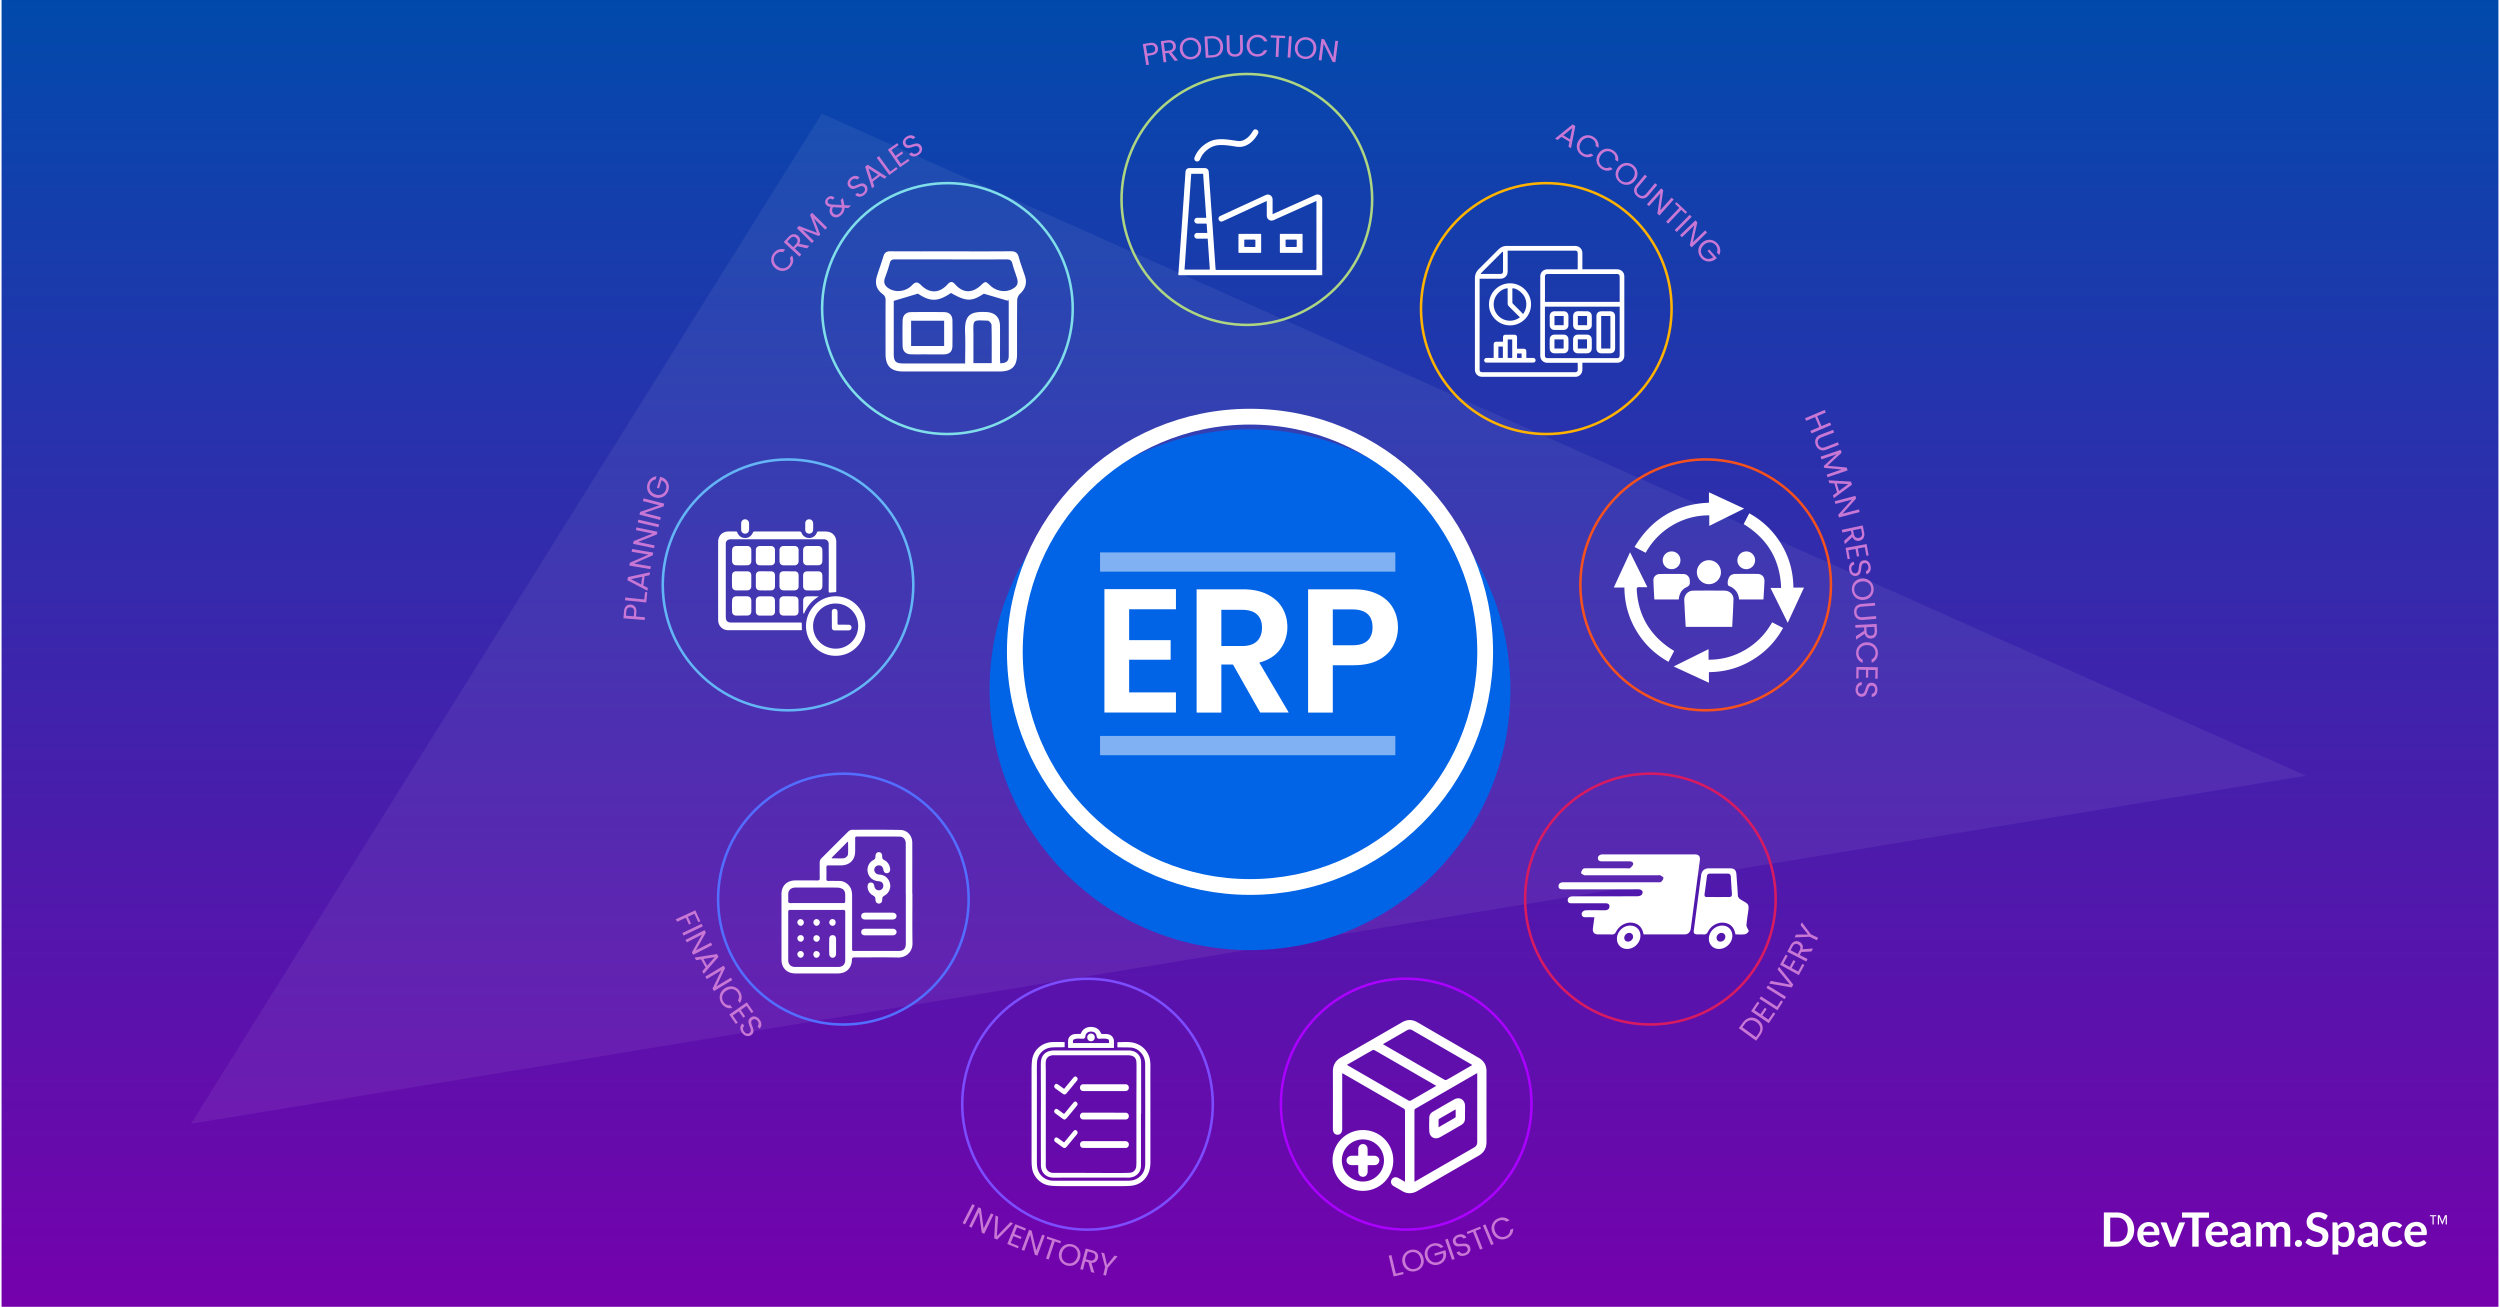 <?xml version="1.0" encoding="UTF-8"?>
<svg xmlns="http://www.w3.org/2000/svg" width="792" height="414" viewBox="0 0 792 414" fill="none">
  <path fill="url(#paint0_linear_3795_79225)" d="M.5 0h791v414H.5z"></path>
  <path opacity=".065" d="M260.361 36L730.5 245.736 60.5 356 260.361 36z" fill="#fff"></path>
  <g clip-path="url(#clip0_3795_79225)" stroke-width=".81" stroke-miterlimit="10">
    <path d="M431.666 78.392c8.388-20.273-1.228-43.514-21.478-51.912-20.25-8.397-43.465 1.23-51.853 21.503-8.387 20.272 1.229 43.514 21.478 51.911 20.25 8.397 43.465-1.23 51.853-21.502z" stroke="#AED581"></path>
    <path d="M508.957 132.597c19.216-10.555 26.247-34.706 15.705-53.944s-34.666-26.278-53.883-15.723c-19.216 10.554-26.247 34.705-15.705 53.944 10.542 19.238 34.666 26.277 53.883 15.723z" stroke="#FFB300"></path>
    <path d="M572.752 208.231c12.659-17.913 8.416-42.708-9.476-55.382-17.893-12.674-42.66-8.426-55.319 9.487-12.66 17.912-8.417 42.708 9.475 55.381 17.893 12.674 42.66 8.427 55.32-9.486z" stroke="#F4511E"></path>
    <path d="M527.236 324.307c21.784-2.427 37.478-22.074 35.053-43.882-2.424-21.808-22.048-37.52-43.832-35.093-21.783 2.427-37.477 22.073-35.053 43.882 2.424 21.808 22.048 37.52 43.832 35.093z" stroke="#D81B60"></path>
    <path d="M481.716 366.003c8.94-20.035-.037-43.531-20.049-52.481-20.012-8.949-43.482.037-52.422 20.072-8.939 20.035.038 43.532 20.05 52.481 20.012 8.95 43.482-.037 52.421-20.072z" stroke="#A0F"></path>
    <path d="M377.348 372.145c12.32-18.148 7.611-42.859-10.517-55.193-18.128-12.334-42.811-7.62-55.131 10.529-12.32 18.148-7.611 42.859 10.517 55.193 18.128 12.334 42.811 7.62 55.131-10.529z" stroke="#7C4DFF"></path>
    <path d="M295.244 312.932c15.498-15.516 15.498-40.673 0-56.189-15.499-15.516-40.626-15.516-56.125 0-15.498 15.516-15.498 40.673 0 56.189 15.499 15.516 40.626 15.516 56.125 0z" stroke="#536DFE"></path>
    <path d="M249.649 225.026c21.919 0 39.687-17.789 39.687-39.731 0-21.943-17.768-39.732-39.687-39.732-21.918 0-39.686 17.789-39.686 39.732 0 21.942 17.768 39.731 39.686 39.731z" stroke="#64B5F6"></path>
    <path d="M335.791 115.226c9.636-19.709 1.489-43.506-18.198-53.153-19.686-9.647-43.457-1.49-53.092 18.22-9.636 19.708-1.489 43.505 18.198 53.152 19.686 9.647 43.457 1.49 53.092-18.219z" stroke="#80DEEA"></path>
  </g>
  <path fill-rule="evenodd" clip-rule="evenodd" d="M736.05 384.292c.518.173.98.46 1.383.834l-.49.949c-.058.087-.115.173-.202.231-.086.028-.173.057-.259.057a.702.702 0 01-.346-.115 2.826 2.826 0 00-.432-.259 2.77 2.77 0 00-.606-.259 2.613 2.613 0 00-.807-.115c-.23-.029-.49.029-.72.086a1.85 1.85 0 00-.519.288.943.943 0 00-.317.432 1.156 1.156 0 00-.115.546c-.029.23.057.46.201.633.173.173.375.316.577.431.259.115.519.231.807.317.164.065.338.122.515.179.134.044.271.088.407.137.317.115.634.23.923.374.288.144.576.317.807.547.259.23.432.517.576.805.144.374.202.748.202 1.151 0 .489-.087.949-.26 1.38a2.884 2.884 0 01-.72 1.122c-.346.317-.75.576-1.182.748a4.811 4.811 0 01-1.585.259c-.329.027-.631-.023-.957-.078l-.052-.008c-.317-.058-.634-.173-.951-.288l-.174-.086a6.124 6.124 0 01-.691-.374 4.53 4.53 0 01-.72-.575l.605-.978c.058-.058.115-.116.202-.173a.835.835 0 01.259-.058c.144 0 .288.058.404.144.144.115.317.23.518.345.202.144.462.259.692.346.288.086.634.143.951.143.461.029.951-.115 1.326-.402.317-.317.49-.748.461-1.18.029-.23-.057-.489-.201-.69a1.775 1.775 0 00-.577-.46 3.948 3.948 0 00-.807-.317 8.866 8.866 0 01-.461-.143 7.998 7.998 0 00-.461-.144 5.21 5.21 0 01-.923-.345c-.288-.144-.576-.317-.807-.547a2.077 2.077 0 01-.576-.834c-.144-.374-.202-.806-.202-1.237 0-.834.346-1.582.922-2.157.318-.288.692-.547 1.096-.691a4.621 4.621 0 011.527-.259c.606-.028 1.182.087 1.759.288zm-60.327 3.049c-.259-.633-.634-1.237-1.124-1.697a5.27 5.27 0 00-1.729-1.122c-.721-.288-1.47-.403-2.248-.403H666.5v10.816h4.122c.778 0 1.527-.115 2.248-.403a4.994 4.994 0 002.853-2.819 6.333 6.333 0 000-4.372zm-1.902 3.797a3.386 3.386 0 01-.692 1.208 3.108 3.108 0 01-1.066.748 4.107 4.107 0 01-1.441.259h-2.104v-7.623h2.104c.49 0 .98.087 1.441.259.403.173.778.432 1.066.748.317.345.548.748.692 1.208a5.479 5.479 0 010 3.193zm4.266-2.876c.317-.346.72-.604 1.153-.806a3.515 3.515 0 011.498-.316c.462 0 .923.086 1.355.23.404.144.778.374 1.067.661.317.317.547.691.691 1.094.173.46.26.949.26 1.467a.97.97 0 01-.087.575c-.086.115-.201.172-.346.144h-4.669c0 .374.087.719.202 1.035.086.259.23.518.432.719.173.202.404.345.634.432a2.517 2.517 0 001.586.029c.201-.058.403-.144.576-.231.095-.047.182-.095.259-.137.064-.035.122-.067.173-.093.087-.086.231-.115.346-.115.144 0 .26.058.346.173l.519.661a3.42 3.42 0 01-.692.604 3.004 3.004 0 01-.807.403 3.96 3.96 0 01-.836.202l-.072.007c-.26.026-.5.05-.764.05a4.429 4.429 0 01-1.498-.259 3.35 3.35 0 01-1.211-.776 3.776 3.776 0 01-.807-1.295 5.367 5.367 0 01-.288-1.783c0-.489.086-1.007.259-1.467a3.21 3.21 0 01.721-1.208zm3.459.345c.201.086.374.201.518.374.144.172.231.345.317.546.058.23.116.461.116.691h-3.488c.058-.489.26-.95.577-1.295a1.735 1.735 0 011.268-.46c.202 0 .461.058.692.144zm7.638 6.328h-1.672l-3.055-7.68h1.527c.116-.029.231.029.346.086a.42.42 0 01.173.259l1.47 4.085c.086.23.144.46.202.69l.173.69c.019-.076.035-.153.051-.23.032-.153.064-.307.122-.46a6.64 6.64 0 00.115-.345c.036-.115.072-.23.115-.345l1.528-4.085a.42.42 0 01.173-.259.586.586 0 01.317-.086h1.47l-3.055 7.68zm2.075-10.816v1.64h3.257v9.176h2.017v-9.147h3.286v-1.669h-8.56zm8.445 4.114c.317-.345.721-.604 1.153-.806.49-.201 1.037-.287 1.585-.345.461 0 .922.087 1.355.23.403.173.778.403 1.066.691.317.316.548.69.692 1.093.173.46.259.949.259 1.467a.978.978 0 01-.086.575c-.087.115-.202.173-.346.144h-4.756c0 .374.087.719.202 1.035.086.259.231.518.432.72.173.201.404.345.634.431a2.518 2.518 0 001.586.029 3.53 3.53 0 00.576-.23c.095-.048.182-.095.26-.138.063-.035.121-.067.173-.092.086-.087.23-.116.345-.116a.41.41 0 01.346.173l.519.662c-.202.23-.432.431-.692.604a3.015 3.015 0 01-.807.402 3.899 3.899 0 01-.836.202l-.072.007c-.26.026-.499.05-.763.05a4.43 4.43 0 01-1.499-.259 3.359 3.359 0 01-1.211-.776 3.776 3.776 0 01-.807-1.295 5.367 5.367 0 01-.288-1.783c0-.489.086-1.007.259-1.467.144-.46.404-.863.721-1.208zm3.459.374c.201.086.374.201.518.374.145.172.231.345.318.546.057.23.115.461.086.691h-3.488c.058-.489.26-.95.577-1.295a1.736 1.736 0 011.268-.46c.26 0 .49.058.721.144zm9.828 1.496v4.832l-.836.058a.913.913 0 01-.403-.087c-.115-.086-.202-.172-.231-.316l-.173-.547a7.8 7.8 0 01-.576.461 2.405 2.405 0 01-.577.345c-.201.086-.403.172-.634.201a6.04 6.04 0 01-.749.058 3.24 3.24 0 01-.894-.144 2.207 2.207 0 01-.72-.403 2.102 2.102 0 01-.461-.661 2.33 2.33 0 01-.173-.892c0-.317.086-.604.23-.863.173-.317.433-.604.75-.777a5.02 5.02 0 011.412-.575 9.293 9.293 0 012.191-.259v-.46a1.48 1.48 0 00-.317-1.151 1.224 1.224 0 00-.952-.374 2.16 2.16 0 00-.749.115 4.2 4.2 0 00-.519.23 6.673 6.673 0 01-.403.231.668.668 0 01-.404.115c-.115.028-.23-.029-.317-.087a.853.853 0 01-.23-.23l-.318-.604a4.538 4.538 0 013.2-1.208c.403 0 .836.086 1.21.23.346.115.634.345.894.604.23.288.432.604.548.949.144.403.201.806.201 1.209zm-4.352 3.48a.913.913 0 01-.144-1.151c.115-.172.288-.287.461-.373.288-.116.577-.202.865-.259.461-.087.893-.115 1.354-.144v1.294c-.23.259-.518.46-.807.633a2.299 2.299 0 01-.98.201c-.259 0-.518-.057-.749-.201zm7.955-4.257v5.551h-1.816v-7.68h1.124c.202 0 .404.144.462.345l.115.576c.144-.144.288-.288.432-.403a2.59 2.59 0 01.461-.316c.173-.087.346-.144.548-.202.202-.057.432-.086.634-.086.432 0 .836.144 1.182.403.317.259.547.633.692 1.035.115-.259.288-.46.461-.661.173-.173.374-.317.605-.432.231-.115.461-.201.692-.259.23-.057.461-.086.72-.086.375 0 .75.058 1.124.201.317.115.606.317.836.576.231.259.404.575.519.92.115.403.173.806.173 1.237v4.89h-1.845v-4.89a1.673 1.673 0 00-.317-1.093c-.259-.259-.605-.403-.951-.374a1.65 1.65 0 00-.519.086 1.143 1.143 0 00-.432.288c-.115.144-.231.288-.288.46a1.632 1.632 0 00-.116.633v4.89h-1.844v-4.89a1.713 1.713 0 00-.317-1.122c-.26-.23-.577-.374-.923-.345-.259 0-.518.058-.749.201-.259.144-.49.346-.663.547zm10.52 5.034c.058.143.145.259.231.345.115.115.231.172.346.23.144.057.288.086.461.086.288 0 .605-.115.807-.316a1.128 1.128 0 000-1.582 1.183 1.183 0 00-.346-.23 1.149 1.149 0 00-.432-.087c-.288 0-.605.115-.807.317-.115.115-.173.23-.231.345a1.074 1.074 0 00-.029.892zm13.663 3.078v-3.136c.23.23.518.432.807.547.345.144.72.201 1.095.201.461 0 .951-.086 1.354-.316.404-.202.75-.489 1.038-.835a4.08 4.08 0 00.663-1.265 6.006 6.006 0 00.231-1.582 6.46 6.46 0 00-.202-1.669 4.007 4.007 0 00-.577-1.236 2.471 2.471 0 00-.893-.748 2.601 2.601 0 00-1.153-.259c-.49 0-.98.115-1.412.316-.404.23-.779.518-1.067.863l-.144-.719a.493.493 0 00-.461-.345h-1.124v10.183h1.845zm2.911-8.285a1.023 1.023 0 00-.49-.431 1.388 1.388 0 00-.663-.144 1.656 1.656 0 00-.98.23 2.873 2.873 0 00-.75.69v3.452c.173.23.433.432.692.547.259.086.519.144.807.144.26.028.519-.029.75-.144.23-.115.432-.288.576-.489a2.07 2.07 0 00.375-.806c.086-.374.115-.748.115-1.15 0-.403-.029-.777-.115-1.151a2.448 2.448 0 00-.317-.748zm9.626 5.782v-4.832a3.55 3.55 0 00-.201-1.209 3.149 3.149 0 00-.548-.949c-.259-.259-.548-.489-.893-.604a3.476 3.476 0 00-1.211-.23 4.534 4.534 0 00-3.199 1.208l.317.604a.853.853 0 00.23.23c.087.058.202.115.317.087a.666.666 0 00.404-.115 7.19 7.19 0 00.403-.23v-.001c.173-.086.346-.172.519-.23.231-.086.49-.115.75-.115.345-.028.691.115.951.374.259.317.374.719.317 1.151v.46c-.75 0-1.47.086-2.191.259a5.02 5.02 0 00-1.412.575c-.317.173-.577.46-.749.777a1.744 1.744 0 00-.231.863c0 .316.058.604.173.892.115.258.259.46.461.661.202.173.461.317.721.403.288.086.605.144.893.144.26 0 .519-.029.75-.058.23-.029.432-.115.634-.201.201-.087.403-.202.576-.345.202-.144.375-.288.577-.461l.172.547c.029.144.116.23.231.316a.914.914 0 00.404.087l.835-.058zm-4.496-2.503a.913.913 0 00.144 1.151c.231.144.49.201.75.201.345 0 .663-.057.98-.201.288-.173.576-.374.807-.633v-1.294c-.462.029-.894.057-1.355.144a4.818 4.818 0 00-.865.259 1.154 1.154 0 00-.461.373zm12.221-4.228a3.971 3.971 0 00-1.153-.805 3.848 3.848 0 00-1.499-.288c-.547 0-1.095.086-1.614.288-.432.172-.836.46-1.182.834-.317.374-.576.776-.72 1.237a4.146 4.146 0 00-.231 1.553c0 .575.087 1.151.26 1.668.173.461.403.892.749 1.237.317.345.692.604 1.095.777.433.172.894.259 1.355.259.259 0 .548-.029.807-.058s.548-.115.807-.201c.26-.086.519-.23.75-.403.259-.172.461-.374.662-.604l-.518-.661a.41.41 0 00-.346-.173.433.433 0 00-.317.115c-.054.054-.119.096-.189.142a2.263 2.263 0 00-.128.088c-.144.086-.289.173-.462.23-.23.087-.461.115-.72.115-.288 0-.548-.057-.807-.172a1.971 1.971 0 01-.605-.489 2.07 2.07 0 01-.375-.806 4.516 4.516 0 01-.144-1.093c0-.345.029-.719.115-1.064.058-.288.202-.547.375-.805.173-.231.374-.403.605-.518.259-.115.548-.173.865-.173.23 0 .432.029.634.086l.079.032c.125.048.259.099.353.17.073.054.145.097.21.135.039.023.075.045.107.066a.485.485 0 00.288.086c.087 0 .173 0 .231-.057l.173-.173.49-.575zm1.672.029c.317-.345.72-.604 1.153-.806.49-.201 1.037-.287 1.585-.345.461 0 .922.087 1.355.23.403.173.778.403 1.066.691.317.316.548.69.692 1.093.173.46.259.949.259 1.467a.978.978 0 01-.086.575c-.087.115-.202.173-.346.144h-4.756c0 .374.086.719.202 1.035.086.259.23.518.432.72.173.201.404.345.634.431a2.517 2.517 0 001.585.029c.202-.058.404-.144.577-.23.095-.048.181-.095.259-.138.064-.035.121-.067.173-.092.087-.087.231-.116.346-.116.144 0 .26.058.346.173l.519.662c-.202.23-.433.431-.692.604a3.03 3.03 0 01-.807.402 3.913 3.913 0 01-.836.202l-.072.007c-.26.026-.5.05-.764.05a4.429 4.429 0 01-1.498-.259 3.35 3.35 0 01-1.211-.776 3.776 3.776 0 01-.807-1.295 5.367 5.367 0 01-.288-1.783c0-.489.086-1.007.259-1.467.144-.46.404-.863.721-1.208zm3.458.374c.202.086.375.201.519.374.144.172.231.345.317.546.058.23.116.461.087.691h-3.488c.058-.489.26-.95.577-1.295a1.736 1.736 0 011.268-.46c.259 0 .49.058.72.144zm8.623-.695h.374v-2.933h-.574l-.855 2.133-.855-2.133h-.575v2.933h.374v-2.427l1.002 2.427h.107l1.002-2.427v2.427zm-3.794-2.587h.828v-.346h-2.031v.346h.829v2.587h.374v-2.587z" fill="#fff"></path>
  <path d="M534.034 198.6a270.492 270.492 0 01-.18-3.018c-.102-1.786-.192-3.571-.283-5.357-.09-1.661 1.141-3.085 2.8-3.108 3.341-.034 6.694-.034 10.035 0 1.49.023 2.788 1.198 2.755 2.634-.057 2.927-.26 5.865-.396 8.849h-14.731zm-5.317 6.554c-6.344-4.452-9.753-10.544-10.193-18.308-.034-.678.181-.881.835-.836.802.045 1.615.011 2.529.011-1.863-3.752-3.646-7.357-5.486-11.064-1.739 3.775-3.432 7.425-5.148 11.166h3.353c.045 4.916 1.276 9.47 3.77 13.663 2.495 4.193 5.87 7.471 10.205 9.878.61-1.187 1.197-2.306 1.795-3.458-.587-.362-1.14-.69-1.66-1.052zm35.559-18.907h-3.398c1.851 3.73 3.635 7.335 5.475 11.064 1.749-3.774 3.42-7.414 5.147-11.154h-3.353c-.045-4.939-1.275-9.505-3.781-13.686-2.495-4.182-5.87-7.459-10.193-9.855-.61 1.175-1.197 2.294-1.784 3.424 7.574 4.634 11.548 11.279 11.875 20.207h.012zm-22.893 30.051v-3.368c4.944-.034 9.493-1.288 13.681-3.797 4.177-2.498 7.451-5.877 9.821-10.194-1.208-.622-2.314-1.198-3.477-1.786-2.054 3.65-4.854 6.544-8.421 8.657-3.578 2.125-7.461 3.198-11.717 3.187v-3.345c-3.725 1.842-7.326 3.639-11.051 5.481 3.77 1.74 7.416 3.436 11.164 5.165zm-11.604-49.851c3.578-2.114 7.45-3.199 11.717-3.187v3.345l11.051-5.481c-3.77-1.752-7.416-3.436-11.153-5.165v3.3c-10.385.418-18.174 5.086-23.57 14.025l3.522 1.831c2.066-3.662 4.865-6.566 8.433-8.668zm4.515 19.563c.88-.407 1.129-.916 1.038-1.763v-.204c0-1.198-.812-2.17-1.998-2.192a211.865 211.865 0 00-7.563 0c-1.05.011-1.987.87-1.964 1.853.034 2.057.181 4.103.282 6.205h7.755c.124-1.763.892-3.165 2.461-3.899h-.011zm24.687-1.775c.068-1.48-.79-2.407-2.269-2.418a287.389 287.389 0 00-7.01.011c-.44 0-.914.147-1.298.362-.869.497-1.377 2.475-.88 3.289a.513.513 0 00.214.158c1.931.757 3.003 2.17 3.206 4.272h7.721c.113-1.922.226-3.798.316-5.674zm-13.783-2.995c-.034-2.102-1.749-3.797-3.849-3.774-2.088.011-3.804 1.752-3.782 3.831.012 2.091 1.739 3.786 3.838 3.775 2.1-.012 3.816-1.752 3.793-3.832zm8.128-6.543c-1.626-.045-2.901 1.187-2.924 2.814-.022 1.492 1.219 2.758 2.732 2.803 1.569.045 2.856-1.198 2.879-2.792.033-1.514-1.186-2.791-2.687-2.836v.011zm-23.83 0a2.8 2.8 0 00-2.743 2.78c0 1.594 1.253 2.859 2.834 2.837a2.81 2.81 0 002.777-2.826c-.012-1.604-1.265-2.825-2.868-2.802v.011zm-8.816 121.31c-.395-2.136-1.524-3.413-3.59-3.684-1.998-.26-4.131.904-5.125 2.871-.338.678-.722.87-1.433.847-1.423-.056-2.834 0-4.256-.022-1.242-.023-1.795-.69-1.637-1.922.147-1.13.294-2.271.463-3.514-.959 0-1.772-.012-2.585 0-.711.011-1.366-.057-1.434-.961-.045-.689.61-1.243 1.491-1.254 1.783-.023 3.567 0 5.35 0 .26 0 .531.022.79-.012.723-.09 1.174-.52 1.163-1.232 0-.745-.553-.96-1.23-.96H498.25c-.734 0-1.546.09-1.592-.983-.033-.769.599-1.221 1.694-1.221 6.761 0 13.534 0 20.296-.023.463 0 1.016-.124 1.355-.395.259-.204.451-.791.35-1.119-.091-.294-.587-.61-.937-.655-.745-.102-1.513-.034-2.269-.034h-22.08c-.689 0-1.321-.136-1.321-.972 0-.78.497-1.187 1.264-1.243.294-.023.599-.012.892-.012h29.214c.395 0 .892.057 1.14-.158.362-.294.712-.825.712-1.243 0-.283-.621-.61-1.016-.803-.237-.124-.587-.022-.881-.022h-22.576c-.204 0-.429.068-.587-.011-.373-.193-.994-.453-1.005-.69 0-.441.271-.983.598-1.3.226-.226.745-.203 1.129-.203 4.29-.011 8.579 0 12.869 0 .293 0 .688.102.869-.045.406-.351.937-.791 1.005-1.255.101-.644-.497-.904-1.152-.904h-8.511c-.745 0-1.445-.034-1.49-1.006-.034-.689.621-1.198 1.524-1.198h29.112c1.287 0 1.829.599 1.66 1.865-.949 7.199-1.908 14.41-2.868 21.609-.146 1.107-.824 1.853-1.851 1.864-4.357.034-8.703.012-13.128.012l.011-.012zm32.059-.033c.463-.068 1.004-.498 1.219-.905.135-.248-.305-.791-.463-1.209-.09-.237-.248-.508-.226-.746.113-1.186.26-2.362.441-3.537.541-3.47.271-3.029-2.247-4.6-.587-.361-.892-.768-.925-1.492-.102-2.147-.283-4.283-.429-6.419-.102-1.458-.655-1.978-2.134-1.989h-6.434c-1.592 0-2.427.746-2.653 2.339l-.576 4.318c-.575 4.317-1.14 8.634-1.704 12.962-.136 1.006.147 1.3 1.185 1.323.598 0 1.197-.045 1.784.011.733.068 1.151-.147 1.512-.87.971-1.944 3.15-3.097 5.148-2.826 2.077.283 3.172 1.594 3.556 3.685 1.038 0 2.009.101 2.946-.045zm-11.875-11.777c-.7.012-.96-.271-.858-.96.259-1.865.519-3.73.745-5.595.079-.655.429-.892 1.061-.892 1.817.022 3.635.022 5.441 0 .7 0 1.027.282 1.072.983.102 1.808.215 3.628.35 5.436.045.723-.248 1.028-.971 1.017-1.151-.023-2.314 0-3.465 0-1.118 0-2.247-.023-3.364 0l-.011.011zm3.567 16.433c2.269.079 4.323-1.842 4.379-4.091.046-1.854-1.241-3.244-3.07-3.312-2.28-.079-4.301 1.808-4.369 4.08-.056 1.842 1.253 3.255 3.071 3.323h-.011zm2.167-3.865c0 .791-.689 1.514-1.49 1.537-.779.022-1.231-.385-1.298-1.164-.057-.78.745-1.594 1.546-1.605.711 0 1.242.52 1.242 1.232zm-34.35.587c-.023 1.899 1.32 3.266 3.206 3.278 2.223.011 4.21-1.921 4.233-4.137.022-1.898-1.31-3.254-3.218-3.266-2.257 0-4.199 1.888-4.221 4.125zm3.533.95c-.802-.023-1.197-.475-1.208-1.244 0-.768.745-1.491 1.524-1.525.7-.023 1.264.52 1.276 1.209 0 .802-.768 1.571-1.592 1.56zm-90.566 41.657v17.597c0 1.231-.553 1.943-1.501 1.921-.926-.023-1.445-.712-1.445-1.91 0-6.024.022-12.048-.012-18.071-.011-2.068.847-3.515 2.619-4.532a4702.425 4702.425 0 0019.247-11.076c1.659-.96 3.273-.983 4.922-.022 6.49 3.763 12.97 7.515 19.461 11.279 1.625.949 2.427 2.339 2.415 4.238-.011 7.47-.011 14.94 0 22.422 0 1.944-.812 3.357-2.483 4.317a5435.512 5435.512 0 00-19.337 11.143c-1.693.984-3.353 1.006-5.023-.011-.836-.508-1.705-.983-2.551-1.48-.825-.486-1.084-1.323-.666-2.069.428-.768 1.309-.971 2.156-.497.666.373 1.32.769 2.054 1.187.011-.271.034-.452.034-.644v-21.778c0-.396-.102-.622-.463-.814-6.321-3.628-12.62-7.278-18.93-10.917-.125-.079-.271-.136-.508-.26l.011-.023zm22.87 34.425c.226-.113.361-.181.485-.249 6.141-3.537 12.282-7.086 18.434-10.612.7-.407.982-.961.982-1.752V339.97c-.214.102-.327.147-.417.204a10816.41 10816.41 0 01-19.123 11.041c-.35.204-.35.441-.35.758v22.411h-.011zm-9.968-43.613c.091.079.125.102.158.124 6.457 3.73 12.914 7.471 19.383 11.189.18.102.53.068.711-.034 1.716-.961 3.409-1.955 5.113-2.938.96-.554 1.919-1.119 2.935-1.696-.124-.101-.192-.158-.271-.203-6.231-3.617-12.473-7.222-18.716-10.838-.598-.351-1.162-.305-1.749.045a850.527 850.527 0 01-5.362 3.097c-.711.418-1.434.825-2.202 1.277v-.023zm-11.378 6.555c.113.102.147.147.192.169 6.457 3.73 12.914 7.471 19.382 11.189.158.09.485.056.666-.045 1.851-1.04 3.68-2.114 5.52-3.176l2.517-1.469c-.35-.204-.621-.362-.903-.52-6.175-3.571-12.349-7.143-18.524-10.703-.203-.113-.542-.203-.711-.113-2.698 1.526-5.385 3.086-8.128 4.657l-.011.011zm5.034 39.939a9.599 9.599 0 01-9.617-9.651 9.608 9.608 0 019.651-9.618c5.306.012 9.584 4.318 9.584 9.629a9.606 9.606 0 01-9.629 9.64h.011zm-6.671-9.617c.011 3.673 3.014 6.668 6.671 6.668 3.68 0 6.706-3.052 6.672-6.725-.034-3.684-3.014-6.645-6.705-6.622-3.692.022-6.661 3.006-6.649 6.679h.011zm39.012-15.381v2.079c0 .904-.406 1.593-1.185 2.046-2.246 1.299-4.481 2.633-6.75 3.887-1.569.87-3.24 0-3.364-1.785-.102-1.481-.045-2.973-.011-4.453.011-.836.451-1.458 1.174-1.876 2.246-1.3 4.492-2.622 6.761-3.888 1.626-.904 3.308.09 3.387 1.955.022.678 0 1.345 0 2.023l-.012.012zm-2.946-.746c-.113.022-.18.022-.226.045-1.648.949-3.307 1.898-4.944 2.848-.113.068-.248.214-.248.339-.023.757-.011 1.514-.011 2.373 1.806-1.051 3.521-2.034 5.226-3.04.09-.056.192-.203.192-.316.011-.746 0-1.481 0-2.249h.011zm-31.957 14.612h-.982c-.971.023-1.648.645-1.637 1.504 0 .858.677 1.457 1.659 1.469h2.044v1.978c0 1.039.575 1.717 1.456 1.729.903.011 1.512-.667 1.524-1.729v-1.978h2.156c.666 0 1.151-.305 1.411-.916.429-.983-.26-2-1.4-2.045-.7-.034-1.411 0-2.179 0v-2.035c0-.983-.609-1.65-1.456-1.672-.869-.023-1.501.678-1.512 1.672v2.023h-1.084zm-75.214-34.334v-1.469c0-.068.113-.192.169-.192 1.874.056 3.771-.249 5.599.396 1.829.644 3.206 1.808 4.03 3.571.542 1.164.666 2.407.655 3.684-.023 3.131 0 6.261 0 9.392v21.111c0 1.65-.361 3.221-1.31 4.588-1.174 1.696-2.833 2.577-4.854 2.78-.936.091-1.885.102-2.833.102-6.231.011-12.473.023-18.705 0-1.422 0-2.844 0-4.244-.181-2.856-.384-5.193-2.769-5.565-5.639-.158-1.198-.136-2.419-.136-3.628v-27.316c0-.915.023-1.842.113-2.757.35-3.854 3.432-6.001 6.491-6.114 1.276-.046 2.562 0 3.872 0v1.638h-.406c-1.253.023-2.518-.022-3.771.08a4.977 4.977 0 00-4.583 4.78c-.068 1.707-.034 3.424-.034 5.131v26.208c0 .893.023 1.786.316 2.645.633 1.91 2.371 3.255 4.392 3.413.293.022.598.034.903.034h23.039c.993 0 1.964-.091 2.856-.554 1.919-1.006 2.8-2.656 2.811-4.781.022-3.379 0-6.747 0-10.126 0-2.43.011-4.848.011-7.278 0-4.724-.022-9.448-.022-14.183 0-1.357-.407-2.577-1.31-3.594-.892-1.017-2.021-1.616-3.375-1.684-1.208-.057-2.427-.034-3.635-.057h-.474zm7.518 21.1v-14.285c0-.757.011-1.526-.023-2.283a3.703 3.703 0 00-.677-2.011c-.835-1.153-2.043-1.537-3.398-1.537-7.665-.012-15.329 0-22.994 0-.418 0-.835 0-1.242.056-1.907.215-3.138 1.401-3.386 3.277-.068.498-.068 1.018-.068 1.526 0 3.786.034 7.584.034 11.37 0 1.525-.023 3.04-.023 4.565 0 5.142 0 10.285.023 15.427 0 .384.034.768.113 1.13.316 1.469 1.558 2.961 3.939 2.95 7.688-.034 15.375-.012 23.062-.012.396 0 .791.046 1.174-.033.52-.102 1.062-.215 1.502-.464 1.275-.712 1.907-1.876 1.907-3.311.023-5.459 0-10.906 0-16.365h.057zm-1.524 15.868c0 .361 0 .723-.079 1.062-.203.927-.926 1.605-1.874 1.684-.937.079-1.896.079-2.833.09-1.4.012-2.8 0-4.188 0-3.398-.011-6.784-.034-10.182-.034h-6.92c-.226 0-.463-.022-.689-.045a2.22 2.22 0 01-1.919-2.091c-.022-.463 0-.926 0-1.39v-28.672c0-.825-.033-1.638-.033-2.463 0-.283.022-.577.079-.859.225-1.085.959-1.639 2.269-1.752.146-.011.304 0 .451 0h23.175c.361 0 .745.045 1.095.124.993.226 1.569.87 1.659 1.876.057.588.045 1.176.045 1.763 0 3.741-.022 7.493-.033 11.234v19.484l-.023-.011zm-7.089-36.776v-2.023c0-.271-.023-.565-.113-.813-.361-.983-1.117-1.469-2.133-1.56-.52-.045-1.039-.011-1.558-.045-.102 0-.271-.09-.305-.181-.553-1.435-1.693-1.989-3.127-2.034-1.366-.045-2.743.655-3.194 2.023-.034.09-.192.181-.305.181-.565.034-1.129 0-1.693.056-1.05.102-1.965.87-2.066 1.842-.091.825-.023 1.673-.023 2.543h14.506l.011.011zm-12.948-2.35c.034-.147.181-.328.316-.373.35-.125.734-.226 1.107-.238.519-.022 1.038.034 1.557.046.61.022.87-.215.926-.814.09-.904.813-1.492 1.817-1.458 1.062.034 1.626.542 1.761 1.594.057.429.35.689.813.678.508 0 1.016-.068 1.524-.057.35 0 .711.057 1.05.147.429.113.519.294.519.735v.531h-11.412c0-.283-.034-.543.011-.803l.011.012zm16.56 16.003c.666 0 1.095-.43 1.106-1.074 0-.633-.429-1.085-1.083-1.085h-13.298c-.147 0-.305.023-.44.068-.474.169-.734.678-.644 1.209.091.554.475.882 1.062.882h13.297zm.023 9.018c.654 0 1.083-.441 1.083-1.085 0-.633-.451-1.073-1.106-1.073h-1.072c-4.019 0-8.026 0-12.045-.012h-.316a.925.925 0 00-.835.577c-.361.768.135 1.571.982 1.582h13.297l.012.011zm-6.717 9.008h.971c1.953 0 3.906.011 5.847 0 .452 0 .791-.283.926-.712.248-.78-.248-1.447-1.072-1.447h-13.163c-.101 0-.203 0-.316.011a.992.992 0 00-.858 1.006c.034.723.317 1.085.915 1.108.609.022 1.219.034 1.829.034h4.91v-.023l.011.023zm-14.697-3.165c-.508-.35-1.073-.09-1.129.531-.034.339.102.577.373.769l2.302 1.661c.497.35.836.305 1.231-.158.835-1.017 1.682-2.023 2.517-3.04.271-.328.553-.656.813-.995a.795.795 0 00-.17-1.107c-.338-.26-.654-.215-.982.181-.53.632-1.061 1.277-1.591 1.921-.452.554-.915 1.096-1.377 1.661-.678-.486-1.321-.949-1.965-1.413l-.022-.011zm-.034-16.986c-.384-.271-.79-.158-1.005.26-.192.384-.101.768.26 1.04.779.576 1.569 1.13 2.359 1.695.452.328.813.282 1.174-.147.757-.904 1.502-1.808 2.247-2.724.361-.44.733-.859 1.083-1.311.294-.373.215-.847-.135-1.141-.339-.271-.666-.215-1.005.192-.519.622-1.027 1.243-1.546 1.865-.463.554-.926 1.119-1.411 1.706-.7-.497-1.344-.983-2.01-1.446l-.011.011zm2.754 10.804c.768-.904 1.524-1.831 2.281-2.746.372-.441.745-.882 1.095-1.345.27-.35.18-.836-.17-1.107-.338-.26-.666-.204-.982.18a744.81 744.81 0 00-2.766 3.368c-.158.204-.293.192-.485.045-.542-.418-1.095-.813-1.648-1.209-.418-.305-.745-.282-1.005.045-.293.373-.259.848.125 1.131.835.621 1.67 1.231 2.517 1.842.113.079.271.101.485.18.17-.124.395-.226.542-.395l.011.011zm8.986-25.688c0-.667-.508-1.187-1.174-1.198-.677 0-1.208.52-1.208 1.198a1.187 1.187 0 102.371 0h.011z" fill="#fff"></path>
  <g style="mix-blend-mode:screen" fill="#fff">
    <path d="M289.055 283.135c0 5.221-.068 10.443.023 15.653.056 2.893-2.168 4.611-4.572 4.554-4.583-.102-9.177-.022-13.761-.045-.632 0-.835.158-.857.814-.091 2.633-1.818 4.272-4.437 4.272-4.493.011-8.997.011-13.489 0-2.653 0-4.38-1.729-4.391-4.363v-20.761c0-2.644 1.727-4.339 4.391-4.339 2.325 0 4.65-.023 6.976.011.598 0 .767-.181.756-.769-.034-1.616 0-3.221-.022-4.837 0-.576.169-1.028.575-1.435 2.845-2.825 5.656-5.673 8.512-8.487.282-.272.733-.52 1.106-.52 5.125-.023 10.25-.057 15.363.045 2.224.045 3.782 1.808 3.782 4.08.023 5.379 0 10.748 0 16.127h.045zm-2.111.057V267.2c0-1.277-.79-2.17-1.964-2.17-4.493-.023-8.997 0-13.49-.011-.44 0-.587.147-.575.587.022 1.345 0 2.69 0 4.035 0 2.792-1.727 4.509-4.527 4.509-1.321 0-2.641.012-3.962 0-.463 0-.632.147-.621.622a98.997 98.997 0 010 3.696c0 .474.169.621.632.61 1.14-.023 2.281 0 3.421 0 1.106 0 2.043.429 2.833 1.187.971.938 1.253 2.124 1.253 3.424v16.658c0 .916 0 .916.937.916h13.693c1.704 0 2.393-.69 2.393-2.408v-15.652l-.023-.011zm-28.209 5.074c-2.777 0-5.543.011-8.32-.011-.564 0-.722.169-.711.723.023 5.063 0 10.126.011 15.178 0 1.356.824 2.17 2.179 2.17h13.693c1.366 0 2.178-.803 2.178-2.17 0-5.063 0-10.126.012-15.178 0-.543-.147-.735-.712-.723-2.776.022-5.542.011-8.319.011h-.011zm-.068-2.181h8.376c.327 0 .711.079.711-.464 0-.892.068-1.797-.034-2.678-.056-.441-.327-1.017-.677-1.232a3.645 3.645 0 00-1.806-.52c-4.335-.045-8.67-.022-13.004-.022-.271 0-.542.022-.802.067-1.05.181-1.693.916-1.716 1.989-.011.69.034 1.391-.011 2.08-.045.622.181.814.79.802 2.732-.022 5.452-.011 8.184-.011l-.011-.011zm4.786-14.342c.045.057.091.124.124.181 1.163 0 2.314.023 3.477 0 .723-.023 1.535-.633 1.592-1.322.09-1.266.022-2.554.022-3.832-.045-.033-.101-.067-.146-.113-1.682 1.696-3.376 3.391-5.057 5.086h-.012z"></path>
    <path d="M274.843 280.977c0-.916.339-1.345.937-1.391.632-.056 1.05.317 1.174 1.018.169 1.028.756 1.525 1.671 1.424.767-.091 1.287-.758 1.208-1.571-.057-.599-.373-.995-.937-1.187-.226-.079-.486-.102-.723-.124-1.625-.136-2.89-1.198-3.251-2.747-.361-1.559.316-3.175 1.75-3.933.519-.271.677-.587.666-1.141-.011-.848.429-1.356 1.072-1.367.666 0 1.107.519 1.073 1.412-.023.543.146.825.643 1.085 1.106.565 1.705 1.537 1.874 2.78.102.735-.294 1.311-.926 1.39-.632.08-1.095-.327-1.219-1.062-.147-.836-.508-1.277-1.129-1.39-.858-.147-1.591.35-1.738 1.187-.136.757.463 1.537 1.298 1.672.35.057.711.057 1.061.147 1.479.373 2.438 1.515 2.664 3.108.181 1.288-.542 2.78-1.783 3.424-.553.294-.768.611-.734 1.232.034.791-.406 1.289-1.039 1.311-.62.023-1.128-.474-1.106-1.254.023-.69-.237-1.017-.824-1.345-1.084-.61-1.637-1.616-1.671-2.656l-.011-.022zm3.612 8.159h4.154c.881 0 1.411.418 1.411 1.085 0 .644-.519 1.085-1.354 1.085-2.834 0-5.678.011-8.512 0-.869 0-1.32-.407-1.32-1.096 0-.69.463-1.074 1.332-1.074h4.289zm-.045 7.188h-4.289c-.836 0-1.276-.362-1.287-1.028-.012-.69.44-1.074 1.309-1.074h8.579c.802 0 1.298.395 1.31 1.028.011.645-.497 1.074-1.332 1.074h-4.29zm-13.546 3.526c0 .78.012 1.56 0 2.351-.011.723-.462 1.22-1.072 1.22-.576 0-1.072-.463-1.084-1.141a117.42 117.42 0 010-4.894c.012-.746.486-1.164 1.14-1.13.599.023 1.005.475 1.016 1.187.023.802 0 1.605 0 2.418v-.011zm-.124-7.629c0 .588-.418 1.074-.948 1.085-.542.012-1.084-.508-1.095-1.062-.011-.576.485-1.096 1.05-1.085.553.011.982.475.993 1.051v.011zm-10.08.001c0 .553-.452 1.073-.96 1.085-.553.011-1.106-.554-1.095-1.131 0-.508.474-.983.982-.994a1.059 1.059 0 011.073 1.04zm-1.005 11.199c-.565-.011-1.084-.599-1.05-1.175.034-.543.553-.995 1.084-.961.553.034.993.52.959 1.074-.022.565-.508 1.074-1.004 1.062h.011zm6.05-1.152c.012.553-.485 1.141-.993 1.152-.587.023-1.005-.407-1.039-1.062-.022-.588.396-1.062.949-1.062.575 0 1.061.44 1.083.972zm.012-10.002c-.023.52-.542 1.051-1.016 1.039-.576-.011-1.05-.576-1.016-1.186.034-.554.53-.995 1.072-.95.542.046.982.543.96 1.085v.012zm-6.051 3.978c.565.011.994.452.994 1.028 0 .599-.474 1.085-1.039 1.063-.542-.023-1.038-.565-1.016-1.119.023-.543.497-.983 1.061-.972zm5.08 2.102a1.041 1.041 0 01-1.061-1.04c0-.599.406-1.028.982-1.04.553 0 1.027.418 1.05.916.034.576-.441 1.141-.96 1.164h-.011z"></path>
  </g>
  <g style="mix-blend-mode:screen" fill="#fff">
    <path d="M246.205 170.832h-14.54c-.316 0-.654.045-.936.158-.486.204-.745.61-.802 1.142-.011.18 0 .361 0 .542v22.75c0 1.288.508 1.797 1.806 1.797h21.753c.53 0 .519 0 .519.542 0 .532 0 1.051.034 1.583.011.214-.045.316-.26.305h-22.994c-1.919 0-3.274-1.356-3.274-3.289 0-8.227-.011-16.455 0-24.682 0-1.854 1.186-3.267 3.274-3.312.801-.022 1.592 0 2.393 0 .226 0 .327.102.406.317.441 1.141 1.355 1.763 2.506 1.751 1.107 0 1.987-.666 2.439-1.763.045-.124.214-.226.338-.282.113-.045.249-.023.384-.023h13.964c.384 0 .587.091.734.475.406 1.028 1.354 1.605 2.46 1.593a2.543 2.543 0 002.36-1.695c.101-.282.248-.373.53-.373.903.023 1.806-.034 2.698.045 1.75.147 2.935 1.47 2.935 3.233v15.607c0 .215-.079.328-.316.339-.61.045-1.23.113-1.84.147-.079 0-.226-.136-.237-.226-.034-.305-.011-.622-.011-.927 0-2.339.034-4.69.034-7.029 0-2.408-.012-4.815-.034-7.222 0-.927-.61-1.492-1.558-1.492h-14.776l.011-.011z"></path>
    <path d="M264.718 207.765c-5.193 0-9.37-4.215-9.37-9.425 0-5.21 4.234-9.448 9.415-9.437 5.147 0 9.392 4.283 9.347 9.471-.046 5.142-4.053 9.391-9.404 9.391h.012zm0-16.568c-3.804-.068-7.202 3.199-7.135 7.256.057 3.944 3.206 7.052 7.214 7.041 3.928 0 7.089-3.233 7.077-7.199-.011-3.967-3.183-7.109-7.156-7.098zm-10.295-15.178v-1.74c.011-.791.519-1.311 1.309-1.311h3.432c.801 0 1.332.463 1.354 1.266a62.908 62.908 0 010 3.582c-.022.791-.575 1.266-1.366 1.266H255.8c-.858 0-1.366-.52-1.377-1.379v-1.695.011zm-19.427-3.051h1.738c.756 0 1.276.52 1.287 1.288v3.549c0 .723-.553 1.266-1.276 1.277-1.162.011-2.336.011-3.499 0-.768 0-1.31-.531-1.321-1.322a91.227 91.227 0 010-3.47c.023-.836.553-1.322 1.389-1.322h1.693-.011zm-.034 22.049h-1.694c-.79 0-1.32-.452-1.343-1.232a53.13 53.13 0 010-3.548c.023-.859.576-1.334 1.422-1.334h3.24c.948 0 1.434.509 1.434 1.469v3.312c0 .813-.508 1.322-1.321 1.322h-1.738v.011zm10.554-3.063v1.82c-.011.757-.519 1.243-1.275 1.254h-3.511c-.779 0-1.276-.497-1.287-1.277v-3.435c0-.87.486-1.368 1.343-1.39.554-.012 1.107 0 1.66 0h1.693c.858.011 1.355.531 1.366 1.378v1.662l.011-.012zm-6.062-15.923v-1.775c0-.746.508-1.266 1.253-1.277 1.186-.011 2.36 0 3.545 0 .722 0 1.242.509 1.253 1.232.011 1.209.011 2.419 0 3.628 0 .7-.519 1.232-1.219 1.243a95.178 95.178 0 01-3.624 0c-.7 0-1.196-.554-1.219-1.243v-1.82l.011.012zm13.546.034v1.74c0 .735-.519 1.277-1.253 1.288-1.185.012-2.359.023-3.544 0-.756-.011-1.242-.531-1.253-1.288a190.844 190.844 0 010-3.549c0-.779.519-1.277 1.298-1.277h3.466c.778 0 1.275.498 1.286 1.277v1.809zm-17.993 4.927h1.772c.745.011 1.23.497 1.23 1.243.012 1.13 0 2.26 0 3.402 0 .893-.462 1.379-1.377 1.401-.948.023-1.896 0-2.856 0h-.621c-.733-.068-1.219-.497-1.241-1.232a48.74 48.74 0 010-3.627c.022-.746.564-1.176 1.298-1.187h1.795zm22.475 0h1.738c.768 0 1.287.463 1.298 1.232a61.72 61.72 0 010 3.548c-.022.769-.496 1.244-1.287 1.266a61.581 61.581 0 01-3.544 0c-.813-.022-1.264-.542-1.264-1.356v-3.356c0-.837.485-1.311 1.32-1.323h1.739v-.011zm-7.507 14.025h-1.772c-.756-.011-1.253-.474-1.264-1.22-.012-1.244 0-2.498 0-3.741 0-.599.632-1.153 1.286-1.153 1.095 0 2.202 0 3.297.034.801.023 1.196.283 1.377.881.045.136.056.283.056.419 0 1.141.023 2.283.023 3.435 0 .882-.486 1.356-1.366 1.356h-1.659l.022-.011zm-7.484-14.025h1.738c.79 0 1.287.486 1.287 1.266v3.469c0 .78-.451 1.277-1.23 1.3-1.186.034-2.36.034-3.545 0-.869-.023-1.287-.509-1.287-1.401v-3.323c0-.848.463-1.311 1.31-1.322h1.738l-.011.011zm7.473 0h1.738c.802 0 1.287.463 1.298 1.266.012 1.186.012 2.373 0 3.548 0 .633-.384 1.063-1.004 1.187a2.388 2.388 0 01-.497.045h-3.048c-1.061 0-1.513-.452-1.513-1.503v-3.209c0-.893.463-1.345 1.366-1.345h1.66v.011z"></path>
    <path d="M254.57 194.407c-.046-.226-.136-.463-.136-.69 0-1.175 0-2.339.011-3.514 0-.69.463-1.232 1.152-1.266 1.185-.045 2.359-.023 3.544-.023.034 0 .068.034.17.102-2.168 1.288-3.646 3.119-4.595 5.413-.045 0-.101 0-.146-.011v-.011zm.53-27.666v-.961c.011-.712.485-1.22 1.151-1.266.689-.045 1.299.452 1.344 1.153.045.746.034 1.492 0 2.238-.034.689-.576 1.153-1.253 1.153-.689 0-1.186-.453-1.231-1.165-.034-.384 0-.768 0-1.152h-.011zm-17.79.068v.96c-.034.791-.531 1.289-1.287 1.289-.723 0-1.208-.509-1.219-1.3a51.257 51.257 0 010-1.921c.011-.791.53-1.334 1.253-1.323.711 0 1.23.554 1.253 1.334v.961zm26.211 29.496v-2.429c0-.645.305-.984.88-.984.587 0 .926.339.926.984 0 1.198.011 2.395 0 3.593 0 .328.079.453.429.441.993-.022 1.976 0 2.969 0 .655 0 1.027.328 1.038.882 0 .565-.395.926-1.038.926h-4.244c-.633 0-.949-.305-.949-.949v-2.475l-.011.011z"></path>
  </g>
  <path d="M301.326 79.629c6.265 0 12.53.033 18.795-.034 1.433-.012 2.223.384 2.619 1.842.553 2.045 1.32 4.023 1.975 6.046.722 2.215.124 4.023-1.58 5.606-.508.463-.892 1.333-.892 2.023-.068 5.718-.034 11.437-.045 17.144 0 3.797-1.66 5.425-5.464 5.425H286.12c-3.849 0-5.576-1.707-5.576-5.527 0-5.662-.023-11.335.011-16.997 0-.882-.203-1.447-.959-2.012-1.987-1.48-2.518-3.39-1.75-5.786.655-2.068 1.4-4.114 2.032-6.182.35-1.164.993-1.582 2.201-1.571 6.412.045 12.835.023 19.247.023zM290.828 93.02c-2.744.814-5.103 1.526-7.688 2.294v16.76c0 2.43.621 3.063 3.025 3.063h19.597c0-3.413.113-6.6-.023-9.776-.248-5.594 1.66-6.747 6.672-6.51 2.811.136 4.38 1.651 4.391 4.487.023 3.391 0 6.781 0 10.16 0 .531.045 1.063.068 1.582 2.032-.045 2.686-.644 2.698-2.395.011-5.617 0-11.223 0-16.84 0-.327-.091-.666-.136-.994-.068.135-.147.282-.214.418-2.416-.712-4.82-1.424-7.541-2.227-3.883 2.543-5.543 2.543-10.408-.226-4.176 2.826-6.57 2.826-10.464.204h.023zm10.554-10.838c-5.96 0-11.92.011-17.869-.012-.892 0-1.366.215-1.615 1.142-.428 1.605-.982 3.187-1.546 4.747-.553 1.503-.034 2.542 1.242 3.334 2.201 1.378 5.429.994 7.36-1.063 1.072-1.141 1.794-1.05 2.844 0 2.732 2.735 5.859 2.6 8.41-.271.824-.938 1.535-.96 2.371 0 2.438 2.814 5.407 2.916 8.15.339 1.445-1.356 1.512-1.356 2.912 0 1.919 1.853 4.775 2.35 6.988 1.198 1.67-.87 2.077-1.82 1.524-3.594-.475-1.492-1.039-2.95-1.423-4.464-.271-1.108-.835-1.379-1.919-1.368-5.802.046-11.615.023-17.418.023l-.011-.011zm12.79 32.865c0-4.125.045-8.115-.057-12.093-.011-.486-.767-1.356-1.196-1.368-4.572-.146-4.651-.519-4.538 3.741.022 1.164 0 2.328 0 3.481v6.239h5.791zm-20.319-2.792c-1.761 0-3.533.034-5.294-.011-1.581-.034-2.574-.972-2.608-2.543a199.262 199.262 0 010-8.182c.034-1.628 1.038-2.622 2.698-2.645 3.477-.045 6.965-.045 10.442 0 1.693.023 2.618.995 2.641 2.667.034 2.679.034 5.357 0 8.036-.023 1.797-.903 2.656-2.732 2.689-1.716.034-3.431 0-5.147 0v-.011zm-5.215-2.644h10.464v-8.002h-10.464v8.002z" fill="#fff"></path>
  <g style="mix-blend-mode:screen" fill="#fff">
    <path d="M418.882 87.167V62.834c-.023-.056-.045-.124-.068-.18-.282-.825-1.208-1.255-1.986-.927-.666.283-1.321.576-1.987.882l-3.082 1.39c-1.005.452-2.021.881-3.025 1.333-.542.249-1.084.509-1.626.746-1.061.475-2.133.95-3.194 1.435-.237.113-.486.215-.757.34v-4.68c0-1.107-1.128-1.853-2.111-1.412-.88.395-1.749.802-2.618 1.198-1.141.531-2.281 1.062-3.421 1.582-.903.418-1.817.825-2.72 1.243l-4.098 1.899c-.564.26-1.117.508-1.671.78-.327.158-.496.452-.485.825 0 .384.192.655.531.825.338.17.643.067.948-.08 1.241-.576 2.483-1.14 3.725-1.717l4.03-1.865c.937-.43 1.885-.87 2.822-1.3.88-.407 1.75-.813 2.63-1.209.181-.09.373-.17.598-.271v4.531c0 .442.079.837.384 1.176.486.543 1.174.644 1.897.317.812-.373 1.625-.735 2.449-1.108.96-.43 1.93-.859 2.89-1.288 2.472-1.108 4.956-2.227 7.428-3.334.214-.102.44-.193.688-.294v21.563c0 .189-.094.283-.282.283h-31.46c-.136.01-.192-.046-.204-.181-.011-.26-.033-.52-.056-.78-.057-.757-.102-1.514-.158-2.272-.068-.938-.136-1.876-.203-2.825-.045-.576-.079-1.164-.113-1.74l-.203-2.803c-.057-.746-.102-1.492-.147-2.238l-.203-2.735c-.057-.768-.102-1.537-.158-2.305l-.237-3.267c-.068-.949-.125-1.91-.192-2.859l-.271-3.707c-.079-1.107-.147-2.226-.226-3.334-.045-.621-.384-1.05-.948-1.186a1.745 1.745 0 00-.339-.045h-4.786c-.734 0-1.219.44-1.298 1.152a37.19 37.19 0 00-.079 1.153c-.034.588-.079 1.175-.113 1.752l-.169 2.283c-.057.746-.102 1.492-.147 2.237l-.203 2.927c-.034.543-.079 1.085-.113 1.628-.068.95-.136 1.898-.203 2.86-.057.745-.102 1.49-.147 2.237l-.203 2.803c-.057.745-.102 1.503-.158 2.249a3708.47 3708.47 0 01-.238 3.322c-.056.746-.101 1.503-.146 2.25a332.62 332.62 0 01-.249 3.446c-.022.385-.067.78-.101 1.164v.475h45.571l.011-.011zm-43.607-2.035l.17-2.339c.045-.565.079-1.142.112-1.707l.204-2.893c.056-.723.101-1.458.146-2.18l.136-1.934c.056-.745.101-1.503.158-2.248l.203-2.78c.057-.747.102-1.493.158-2.238.068-.938.136-1.876.203-2.826.045-.565.079-1.119.113-1.684l.203-2.87c.046-.565.079-1.142.113-1.707.057-.836.124-1.684.181-2.52 0-.113.056-.147.158-.147h3.465c.125 0 .158.057.17.17.09 1.412.192 2.814.293 4.226.068.995.136 2 .215 2.995l.271 3.809c.056.847.113 1.706.18 2.554.012.158-.045.192-.192.192h-2.664c-.372 0-.643.18-.812.509-.158.327-.136.644.079.938.191.27.462.384.778.384h2.721c.181 0 .237.045.248.237.045.848.113 1.696.17 2.543v.17h-3.15c-.553 0-.948.384-.948.915 0 .52.406.916.948.916h2.901c.113 0 .237-.023.384-.034.023.305.057.599.068.892l.203 2.95c.056.746.102 1.503.147 2.25l.203 2.802c.023.248.034.508.045.768 0 .113-.045.17-.158.159h-7.574c-.271 0-.271 0-.26-.272h.011zM397.965 41c.135.09.305.147.417.26.305.282.35.735.136 1.119-.553.983-1.219 1.887-2.077 2.622-1.118.95-2.393 1.56-3.895 1.537-.575 0-1.151-.113-1.727-.204-1.456-.226-2.912-.43-4.402-.373-1.456.057-2.743.554-3.895 1.447-.688.542-1.298 1.153-1.749 1.899-.237.395-.452.825-.632 1.243-.215.486-.7.735-1.186.554a.906.906 0 01-.53-1.198 8.821 8.821 0 012.686-3.718 9.934 9.934 0 011.829-1.221 7.892 7.892 0 012.766-.814c1.614-.17 3.217.045 4.809.271.666.09 1.32.227 1.986.26.734.046 1.411-.214 2.032-.599.982-.599 1.705-1.458 2.28-2.44.17-.295.362-.543.689-.656h.463V41z"></path>
    <path d="M395.933 74.08h3.364c.237 0 .237 0 .237.237v5.606c0 .169-.079.18-.203.18h-6.751c-.225 0-.237 0-.237-.237v-5.538c0-.237 0-.248.249-.248h3.341zm.023 4.17h1.523c.17 0 .226-.045.226-.226v-1.899c0-.17-.056-.226-.226-.215h-3.059c-.237 0-.237 0-.237.238v1.865c0 .203 0 .225.203.225h1.57v.012zm13.094 1.853h-3.308c-.282 0-.282 0-.282-.282v-5.47c0-.271 0-.271.26-.271h6.683c.248 0 .248 0 .248.248v5.515c0 .249 0 .26-.26.26h-3.341zm-.023-1.853h1.581c.146 0 .192-.057.192-.204v-1.943c0-.159-.046-.204-.204-.204h-3.115c-.158 0-.203.045-.203.204v1.92c0 .159.045.227.214.216h1.524l.011.01z"></path>
  </g>
  <path d="M501.309 85.313h10.927c1.118 0 1.976.61 2.258 1.605.068.226.09.463.09.7v25.011c0 1.333-.959 2.294-2.302 2.294h-10.984v1.085c0 .452.011.915-.023 1.368-.09 1.107-1.027 1.966-2.133 2H469.6c-1.14 0-2.02-.644-2.28-1.695a2.734 2.734 0 01-.068-.678V88.161c0-1.13.384-2.068 1.186-2.87 2.088-2.08 4.165-4.16 6.242-6.239.734-.735 1.603-1.13 2.642-1.141h21.515c.802 0 1.479.226 1.987.859.35.44.474.938.474 1.491v5.063l.011-.01zm-1.49 29.621h-9.617c-1.287 0-2.247-.972-2.247-2.249v-25.1c0-.238.034-.497.113-.724.305-.96 1.14-1.537 2.213-1.537h9.527c0-.135.011-.226.011-.316v-4.713c0-.633-.259-.893-.903-.893h-20.962c-.102 0-.203.012-.328.023v6.498c0 1.447-.925 2.374-2.37 2.374h-6.513v28.626c0 .758.225.984.993.984h29.372c.384-.023.7-.283.711-.667.023-.746 0-1.503 0-2.294v-.012zm-10.385-19.303h23.683v-7.922c0-.644-.271-.915-.926-.915h-21.843c-.643 0-.903.27-.903.926v7.911h-.011zm0 1.515v15.415c0 .633.26.893.903.893h21.877c.643 0 .903-.271.903-.927V97.146h-23.683zm-13.286-17.303s-.102-.079-.147-.124c-2.303 2.305-4.617 4.61-6.92 6.928.045.045.079.09.124.135h6.006c.7 0 .948-.237.948-.938v-6.012l-.011.011zm8.884 16.58c0 3.661-2.981 6.656-6.649 6.656-3.68 0-6.683-2.995-6.672-6.656a6.674 6.674 0 016.649-6.668c3.669 0 6.672 2.983 6.672 6.668zm-7.406-5.086c-1.727 0-3.702 1.74-4.244 3.707a5.197 5.197 0 002.337 5.831c1.998 1.198 4.38.814 5.836-.418-.102-.056-.226-.09-.294-.169a917.239 917.239 0 01-3.228-3.221 1.315 1.315 0 01-.407-.972v-4.758zm4.866 8.16c1.128-1.39 1.456-3.674.429-5.55-.779-1.424-2.721-2.757-3.793-2.588 0 .046-.012.09-.012.136v4.351c0 .124.091.283.181.373.824.836 1.659 1.661 2.483 2.498.238.248.463.508.712.757v.022zm-1.908 10.985h2.043c.644 0 .914.26.914.915v1.989c.125 0 .226.011.339.011h1.84c.384 0 .644.238.734.577a.713.713 0 01-.339.791 1.02 1.02 0 01-.451.113h-14.686c-.486 0-.791-.294-.791-.735 0-.429.305-.734.791-.746.609-.011 1.219 0 1.84 0h.372v-4.181c0-.701.248-.949.937-.949h2.021v-1.266c0-.712.248-.961.959-.961h2.608c.587 0 .869.283.88.87v3.583l-.011-.011zm-1.513 2.904v-5.854h-1.422v5.854h1.422zm-2.957 0v-3.616h-1.423v3.616h1.423zm5.926 0v-1.401h-1.433v1.401h1.433zm29.632-8.103v4.95c0 1.119-.576 1.695-1.693 1.695h-2.664c-.949 0-1.569-.599-1.569-1.548v-10.217c0-.949.62-1.537 1.569-1.548h2.777c.97 0 1.569.61 1.569 1.582v5.097l.011-.011zm-1.501 5.142v-10.307h-2.913v10.307h2.913zm-16.267 1.503h-1.422c-.881 0-1.513-.587-1.524-1.469-.023-.995-.023-2 0-2.995.022-.836.587-1.424 1.422-1.446a46.575 46.575 0 013.082 0c.813.022 1.388.61 1.411 1.424a54.447 54.447 0 010 3.051c-.023.836-.643 1.413-1.479 1.424h-1.479l-.011.011zm1.456-1.503v-2.904h-2.912v2.904h2.912zm5.949 1.503h-1.445c-.869-.011-1.478-.599-1.501-1.458-.023-.994-.023-2 0-2.995.023-.847.598-1.435 1.445-1.457a44.543 44.543 0 013.014 0c.847.022 1.422.61 1.445 1.457.022.995.022 2.001 0 2.995-.023.871-.644 1.447-1.502 1.458h-1.456zm-1.456-4.419v2.916h2.912v-2.916h-2.912zm-2.98-5.944v1.39c-.011.96-.621 1.559-1.58 1.571h-2.755c-.959 0-1.569-.611-1.58-1.571v-2.78c0-.95.609-1.56 1.558-1.571h2.81c.949 0 1.536.61 1.558 1.571v1.39h-.011zm-1.501 1.458v-2.916h-2.913v2.916h2.913zm5.937-4.42h1.423c.937.012 1.535.611 1.546 1.538a122.9 122.9 0 010 2.848c-.011.926-.632 1.525-1.558 1.537h-2.81c-.926 0-1.536-.611-1.547-1.549a122.9 122.9 0 010-2.848c.011-.915.61-1.514 1.524-1.537h1.422v.012zm-1.445 4.42h2.924v-2.916h-2.924v2.916z" fill="#fff"></path>
  <g style="mix-blend-mode:screen" fill="#C877D5" clip-path="url(#clip1_3795_79225)">
    <path d="M201.19 192.21c.34.41.48 1.01.41 1.8l-.1 1.3 2.81.23-.07.88-6.74-.54.18-2.18c.06-.76.29-1.33.69-1.69.4-.37.89-.53 1.47-.48.56.04 1.01.27 1.35.69v-.01zm-.54.63c-.19-.25-.49-.39-.88-.42-.83-.07-1.29.38-1.36 1.33l-.1 1.3 2.48.2.1-1.3c.04-.49-.04-.86-.23-1.11h-.01zm3.45-2.93l.25-2.35.71.08-.34 3.23-6.73-.71.09-.88 6.01.64.01-.01zm.1-7.34l-.39 2.92 1.42.74-.12.92-6.34-3.32.14-1.01 6.99-1.52-.12.92-1.56.34-.02.01zm-.75.15l-3.55.76 3.22 1.67.33-2.42v-.01zm3.48-7.66l-.15.87-5.9 2.6 5.31.9-.15.87-6.68-1.13.15-.87 5.9-2.6-5.3-.9.15-.87 6.68 1.13h-.01zm1.34-6.62l-.18.87-5.99 2.39 5.28 1.09-.18.87-6.64-1.37.18-.87 5.98-2.39-5.27-1.09.18-.86 6.64 1.37v-.01zm-6.05-3.81l6.59 1.52-.2.86-6.59-1.52.2-.86zm8.23-5.07l-.22.86-6.1 2.1 5.22 1.34-.22.86-6.56-1.68.22-.86 6.09-2.1-5.21-1.34.22-.86 6.56 1.68zm-2.77-7.66c-.43.07-.8.24-1.11.52-.31.28-.53.65-.67 1.1-.13.45-.15.89-.05 1.32.1.42.31.8.64 1.12.33.32.74.56 1.25.71.51.15.99.18 1.43.09.44-.09.83-.29 1.14-.59.31-.3.54-.68.67-1.13.19-.63.15-1.21-.1-1.73-.26-.52-.7-.91-1.32-1.17l-.77 2.59-.69-.2 1.04-3.49.65.19c.52.21.96.52 1.32.94.36.42.6.9.72 1.44.12.54.09 1.1-.07 1.67-.18.6-.48 1.11-.91 1.52-.43.41-.94.69-1.53.83-.59.14-1.2.12-1.83-.07-.63-.19-1.16-.5-1.58-.94a3.2 3.2 0 01-.83-1.53c-.14-.58-.11-1.17.07-1.77.2-.69.56-1.25 1.05-1.68.49-.43 1.09-.67 1.79-.73l-.3 1.01-.01-.02zm345.9 170.81c.54-.28 1.1-.38 1.68-.31.58.07 1.15.3 1.71.71s.96.88 1.2 1.41c.24.53.31 1.09.21 1.69-.1.6-.37 1.19-.8 1.79l-1.24 1.71-5.48-3.97 1.24-1.71c.43-.6.92-1.03 1.46-1.31l.02-.01zm4.04 2.83c-.1-.64-.5-1.21-1.17-1.7-.68-.49-1.35-.69-2-.59-.65.1-1.24.5-1.75 1.2l-.72.99 4.31 3.12.72-.99c.51-.71.72-1.38.61-2.03zm-1.79-5.52l1.87 1.27 1.39-2.04.6.41-1.38 2.04 1.93 1.31 1.55-2.28.6.41-2.05 3.01-5.6-3.81 2.04-3.01.6.41-1.55 2.28zm7.13-1.09l1.28-1.99.6.39-1.76 2.73-5.68-3.67.48-.74 5.08 3.28zm-2.89-6.72l5.75 3.57-.47.75-5.75-3.57.47-.75zm3.52-5.91l4.53 5.64-.52.88-7.12-1.24.48-.81 6.1 1.13-3.94-4.79.47-.8v-.01zm1.4-1.07l1.98 1.09 1.19-2.16.64.35-1.19 2.16 2.04 1.12 1.33-2.42.64.35-1.76 3.19-5.93-3.27 1.75-3.19.64.35-1.33 2.42v.01zm8.87-3.8l-3.2.17-.49.95 2.46 1.26-.4.79-6.02-3.09 1-1.94c.23-.45.51-.8.83-1.03.32-.23.65-.36.99-.38.34-.02.69.06 1.03.23.41.21.72.52.91.92.19.4.22.87.08 1.4l3.3-.21-.48.94-.01-.01zm-4.31.79l.59-1.16c.22-.43.28-.8.18-1.12-.1-.32-.33-.57-.68-.75-.36-.18-.69-.22-.99-.11-.3.11-.57.38-.79.81l-.6 1.16 2.28 1.17h.01zm1.27-10.04l2.85 3.8 2.3 1.1-.38.8-2.3-1.1-4.75.18.42-.88 3.81-.03-2.37-2.98.42-.88v-.01zM442.2 403.49l2.3-.55.17.7-3.16.75-1.57-6.58.86-.21 1.4 5.88v.01zm4.57-.78c-.58-.15-1.08-.44-1.51-.87-.43-.43-.73-.96-.9-1.6-.17-.64-.18-1.25-.03-1.84.15-.59.44-1.09.86-1.51.42-.42.94-.71 1.54-.88.61-.17 1.21-.17 1.78-.03.58.15 1.08.44 1.5.87.42.43.72.96.9 1.61.17.64.19 1.26.04 1.84-.15.58-.44 1.08-.86 1.5-.42.42-.94.71-1.55.88-.61.17-1.2.17-1.77.02v.01zm2.72-1.42c.31-.31.51-.69.62-1.14.1-.45.08-.93-.06-1.45-.14-.52-.37-.95-.69-1.29-.32-.34-.68-.56-1.1-.67a2.47 2.47 0 00-1.32.02c-.46.13-.84.34-1.15.65-.3.31-.51.69-.61 1.14-.1.45-.08.93.06 1.46.14.52.37.95.68 1.28.32.34.69.56 1.11.67.42.11.86.11 1.32-.02.46-.12.84-.34 1.14-.65zm6.81-5.98c-.3-.32-.65-.53-1.05-.63-.4-.1-.83-.08-1.28.06-.45.14-.82.37-1.12.69-.3.32-.49.71-.57 1.16-.09.45-.05.93.11 1.44.16.51.4.92.73 1.24.33.32.71.52 1.13.62.43.09.86.07 1.31-.07.63-.2 1.09-.55 1.38-1.05.29-.5.37-1.09.23-1.75l-2.57.81-.21-.69 3.47-1.09.2.65c.12.55.1 1.08-.04 1.62-.15.53-.41 1-.79 1.4-.38.4-.86.69-1.43.87a3.346 3.346 0 01-3.31-.71c-.44-.41-.77-.93-.96-1.56-.19-.63-.23-1.24-.1-1.83.13-.59.4-1.11.8-1.54.41-.44.91-.75 1.51-.93.69-.21 1.35-.23 1.98-.06.63.17 1.17.53 1.6 1.07l-1.01.32-.01-.04zm2.35-2.87l2.19 6.4-.84.29-2.19-6.4.84-.29zm4.42 5.44c-.39-.03-.72-.14-1.01-.34-.29-.2-.49-.46-.63-.81l.88-.32c.14.29.35.49.64.62.29.12.64.11 1.05-.04.39-.14.67-.36.83-.64.16-.28.18-.58.06-.89-.09-.24-.23-.42-.42-.52-.19-.1-.4-.16-.63-.16-.23 0-.53 0-.9.04-.46.04-.84.06-1.13.04-.29-.02-.57-.11-.83-.28-.27-.17-.47-.45-.61-.84-.13-.35-.15-.69-.07-1.02.08-.33.25-.63.52-.89s.61-.47 1.02-.62c.6-.22 1.14-.25 1.63-.09s.85.47 1.08.95l-.91.33c-.12-.23-.33-.4-.62-.5-.29-.1-.62-.09-1 .05-.35.13-.6.32-.75.58-.15.26-.17.55-.05.87.08.23.22.4.4.49.18.1.39.15.6.16.22 0 .52 0 .9-.04.46-.04.84-.05 1.14-.03.3.02.58.11.85.28.27.17.48.45.62.85.11.31.14.63.07.97-.06.33-.23.64-.49.93-.26.29-.61.51-1.05.67-.42.15-.82.22-1.21.19l.02.01zm5.83-9.3l.27.67-1.71.68 2.24 5.62-.82.33-2.23-5.62-1.72.69-.27-.67 4.26-1.69-.02-.01zm1.67-.72l2.63 6.24-.81.34-2.62-6.23.81-.34-.01-.01zm1.97.92c.05-.6.25-1.15.6-1.63.34-.48.8-.85 1.38-1.11.67-.3 1.33-.41 1.98-.31.65.1 1.22.39 1.72.88l-.96.44c-.34-.29-.71-.47-1.13-.52-.41-.05-.84.02-1.29.22-.43.19-.77.47-1.02.82-.25.36-.39.76-.42 1.22-.03.46.07.93.29 1.43.22.49.51.87.87 1.15.36.28.76.44 1.19.49.43.05.87-.03 1.29-.22.45-.2.79-.48 1.02-.82.23-.34.35-.74.35-1.19l.96-.44c.04.69-.12 1.31-.48 1.86s-.87.97-1.54 1.28c-.57.26-1.15.36-1.74.3-.59-.06-1.13-.26-1.62-.62-.49-.36-.87-.83-1.14-1.44-.27-.6-.38-1.2-.33-1.81l.02.02zm-163.72-6.92l-3.09 6.02-.79-.4 3.09-6.02.79.4zm2.98 9.01l-.79-.38-.85-6.4-2.35 4.85-.79-.39 2.95-6.1.79.38.85 6.39 2.34-4.84.8.38-2.95 6.1v.01zm9.16-3.32l-5.07 5.15-.93-.41.4-7.22.86.38-.42 6.2 4.3-4.47.85.38.01-.01zm1.23 1.27l-.85 2.1 2.28.93-.27.67-2.28-.93-.88 2.16 2.55 1.04-.27.67-3.37-1.37 2.55-6.27 3.37 1.37-.27.67-2.55-1.04h-.01zm6.45 8.97l-.83-.31-1.45-6.29-1.88 5.05-.83-.31 2.36-6.35.83.31 1.45 6.28 1.88-5.04.83.31-2.36 6.35zm7.49-4.6l-.23.68-1.75-.59-1.93 5.73-.84-.28 1.93-5.73-1.76-.59.23-.68 4.34 1.46h.01zm.22 6.76c-.41-.43-.69-.94-.82-1.53-.14-.59-.11-1.2.08-1.84.19-.63.5-1.16.94-1.57.44-.42.95-.7 1.53-.83.58-.13 1.17-.11 1.77.07.61.18 1.12.49 1.53.92.41.43.68.94.82 1.53.13.59.11 1.2-.09 1.84-.19.64-.51 1.17-.94 1.58-.43.41-.94.69-1.52.82-.58.13-1.17.11-1.78-.07-.6-.18-1.11-.49-1.52-.92zm3.06.23c.43-.1.8-.32 1.13-.65.33-.33.56-.75.72-1.26.16-.52.19-1 .1-1.46-.09-.45-.29-.83-.58-1.15-.3-.32-.67-.55-1.13-.68-.46-.14-.9-.16-1.32-.05-.42.1-.8.32-1.12.64-.32.32-.56.75-.72 1.27-.15.51-.19 1-.1 1.45.09.45.29.84.58 1.16.3.32.67.55 1.13.68.45.13.89.15 1.32.05h-.01zm6.26 2.79l-.86-3.08-1.03-.27-.7 2.67-.85-.22 1.72-6.54 2.11.56c.49.13.89.32 1.19.58.3.26.49.55.58.89.09.33.09.68 0 1.05-.12.45-.35.81-.7 1.09s-.8.4-1.35.38l.92 3.17-1.02-.27-.01-.01zm-1.71-4.04l1.26.33c.46.12.84.1 1.13-.07.29-.17.49-.44.59-.82.1-.39.07-.72-.11-.99-.17-.27-.49-.47-.96-.59l-1.26-.33-.65 2.48v-.01zm10.09-.93l-3.09 3.61-.57 2.49-.86-.2.57-2.49-1.21-4.6.95.22.86 3.71 2.4-2.96.96.22h-.01zM221.87 291.86l-.65.3-1.22-2.67-2.08.95.99 2.17-.65.3-.99-2.17-2.77 1.27-.37-.8 6.15-2.81 1.59 3.48v-.02zm.78 1.6l-6.1 2.93-.38-.8 6.1-2.93.38.8zm-3.05 9.02l-.4-.79 3.18-5.61-4.8 2.45-.4-.79 6.04-3.08.4.79-3.18 5.61 4.79-2.44.4.79-6.04 3.08.01-.01zm3.93 4.03l-1.43-2.58-1.58.25-.45-.82 7.07-1.12.49.89-4.7 5.39-.45-.81 1.05-1.21v.01zm.51-.57l2.4-2.73-3.58.59 1.19 2.14h-.01zm2.15 8.04l-.46-.76 2.79-5.82-4.62 2.77-.45-.76 5.81-3.49.45.76-2.78 5.81 4.61-2.77.45.76-5.81 3.49.01.01zm5.15-1.49c.6-.04 1.17.08 1.7.35.53.27.97.67 1.31 1.19.4.62.6 1.25.61 1.91 0 .66-.2 1.27-.61 1.84l-.58-.89c.24-.38.35-.78.35-1.19 0-.42-.15-.83-.42-1.24-.26-.4-.58-.69-.97-.88-.39-.2-.81-.27-1.27-.23-.46.04-.91.21-1.37.51-.45.29-.79.64-1.01 1.04-.22.4-.32.82-.3 1.25.02.43.16.85.42 1.25.27.41.59.71.96.88.37.18.78.23 1.23.17l.58.89c-.68.14-1.32.08-1.91-.19-.6-.27-1.1-.71-1.5-1.33-.34-.53-.53-1.08-.56-1.68-.03-.59.09-1.16.36-1.69.28-.54.69-.98 1.24-1.34.55-.36 1.13-.56 1.74-.6v-.02zm5.17 6.18l-1.85 1.3 1.41 2.02-.6.42-1.41-2.02-1.91 1.33 1.58 2.26-.6.42-2.08-2.98 5.55-3.88 2.08 2.98-.6.42-1.58-2.26.01-.01zm-1.92 7.46c-.08-.38-.07-.73.04-1.06.11-.33.31-.61.6-.83l.56.76c-.23.21-.37.48-.41.79-.04.31.08.65.34 1 .25.34.53.54.85.61.31.07.6 0 .87-.19.21-.15.33-.34.38-.55.04-.21.04-.43-.02-.65-.06-.22-.16-.51-.3-.86-.17-.43-.29-.78-.36-1.07-.07-.29-.06-.58.03-.88.09-.3.3-.58.64-.83.3-.22.62-.34.96-.36.34-.02.67.06 1 .24.33.18.62.45.88.8.38.51.56 1.02.55 1.54-.01.52-.22.95-.61 1.3l-.58-.78c.19-.18.29-.43.31-.74.02-.31-.09-.62-.33-.94-.22-.3-.48-.48-.77-.55-.29-.07-.58 0-.85.2-.2.15-.32.32-.36.53-.04.2-.03.41.02.62.06.21.15.5.29.85.17.43.28.79.35 1.08.07.29.06.59-.03.89-.08.3-.3.58-.64.84-.27.2-.57.31-.91.34-.34.03-.68-.04-1.03-.2-.35-.17-.66-.44-.94-.81a2.83 2.83 0 01-.52-1.1l-.01.01zm9.93-242.69a3.2 3.2 0 01-.14-1.73c.11-.58.37-1.11.78-1.59.48-.56 1.04-.93 1.67-1.11a3.05 3.05 0 011.93.08l-.69.8a2.18 2.18 0 00-1.24 0c-.4.12-.76.37-1.08.74-.31.36-.5.75-.58 1.18-.08.43-.03.85.13 1.28.16.43.46.82.87 1.17s.83.58 1.28.68c.45.1.87.08 1.29-.06.41-.14.77-.39 1.08-.75.32-.37.51-.76.58-1.17.07-.41 0-.82-.18-1.23l.69-.8c.33.61.44 1.24.35 1.89-.09.65-.38 1.25-.86 1.81-.41.48-.89.81-1.45 1.01-.56.2-1.13.24-1.73.12a3.54 3.54 0 01-1.64-.82c-.5-.43-.85-.93-1.06-1.5zm11.15-4.77l-3.12-.69-.72.78 2.03 1.88-.6.65-4.97-4.59 1.48-1.6c.35-.38.7-.63 1.07-.77.37-.14.72-.17 1.06-.1.34.07.65.24.93.5.34.32.55.69.63 1.13.08.44-.02.9-.3 1.37l3.23.67-.72.78v-.01zm-4.37-.39l.88-.96c.32-.35.48-.7.47-1.03-.01-.33-.16-.64-.45-.91-.29-.27-.6-.4-.92-.37-.32.02-.65.21-.98.57l-.88.96 1.88 1.74zm5.98-10.88l4.77 4.73-.62.63-3.55-3.53 1.98 5.11-.44.44-5.14-1.95 3.56 3.54-.62.63-4.77-4.73.67-.67 5.69 2.15-2.19-5.68.66-.67zm11.52-1.5l-1.25-.07c-.01.48-.11.9-.27 1.27-.16.37-.43.72-.78 1.04-.35.31-.71.53-1.09.64-.38.12-.75.13-1.1.03-.35-.1-.67-.3-.95-.61-.32-.35-.5-.75-.54-1.2-.04-.45.06-.92.31-1.43-.32-.04-.58-.11-.79-.2-.21-.09-.39-.23-.56-.41-.19-.21-.31-.45-.36-.72-.05-.27-.01-.54.1-.82.11-.28.3-.54.57-.78.26-.23.53-.39.81-.46s.55-.06.81.03.48.25.67.48l-.66.59c-.17-.2-.37-.31-.59-.31-.22 0-.42.07-.6.23-.19.17-.3.37-.32.58-.02.21.05.41.2.57.13.14.3.25.5.31s.48.11.85.14l2.86.15-.05-.32-.25-1.26.71-.64.33 1.56c.05.22.09.46.12.71l2.15.11-.86.77.03.02zm-2.25.89c.12-.29.17-.62.17-1l-2.82-.15c-.4.79-.37 1.44.09 1.95.26.28.57.43.94.43s.72-.14 1.05-.44c.26-.23.45-.5.56-.79h.01zm6.29-4.56c-.37.1-.73.11-1.06.02a1.66 1.66 0 01-.86-.56l.73-.6c.23.22.5.35.81.37.31.02.64-.11.98-.39.32-.27.51-.56.57-.88.05-.32-.02-.6-.23-.86-.16-.2-.35-.32-.57-.35a1.45 1.45 0 00-.65.05c-.22.07-.5.18-.84.34-.42.19-.77.33-1.05.41-.28.08-.58.09-.88.02-.3-.07-.59-.27-.86-.59-.23-.28-.37-.6-.41-.94-.04-.34.03-.68.19-1.01.16-.34.42-.64.75-.92.49-.4.99-.61 1.5-.62.51-.01.96.17 1.33.54l-.75.62c-.19-.18-.44-.27-.75-.27s-.62.13-.92.38c-.28.23-.46.5-.51.79-.06.3.02.58.24.84.16.19.34.3.54.33.21.03.41.01.62-.05.21-.07.49-.18.84-.33.42-.19.78-.32 1.06-.4.29-.08.58-.09.89-.02.31.07.6.27.87.6.21.25.34.55.39.89.05.34 0 .68-.15 1.04s-.4.69-.76.98c-.34.28-.7.48-1.08.58l.02-.01zm5.99-6.49l-2.33 1.8.49 1.52-.74.57-2.18-6.82.81-.62 6.04 3.83-.74.57-1.35-.86v.01zm-.64-.41l-3.06-1.96 1.12 3.45 1.94-1.5v.01zm3.84-.99l1.91-1.4.42.58-2.63 1.92-3.99-5.47.71-.52 3.56 4.89h.02zm.37-6.82l1.29 1.86 2.03-1.41.42.6-2.03 1.41 1.33 1.91 2.27-1.57.41.6-2.99 2.07-3.86-5.57 2.99-2.07.42.6-2.26 1.57h-.02zm7.47 2.02c-.38.06-.73.03-1.06-.1a1.66 1.66 0 01-.79-.65l.79-.52c.2.25.46.4.77.46s.65-.04 1.02-.28c.35-.23.57-.5.66-.81.09-.31.04-.6-.14-.88a.925.925 0 00-.52-.41 1.42 1.42 0 00-.65-.02c-.23.04-.52.13-.87.25-.44.15-.8.25-1.09.29-.29.05-.58.02-.88-.08-.3-.1-.56-.33-.79-.68-.2-.31-.3-.63-.3-.97 0-.34.1-.67.3-.99.2-.32.48-.59.85-.83.53-.35 1.05-.5 1.56-.45.51.04.93.27 1.26.68l-.81.53c-.17-.2-.41-.32-.72-.35-.31-.03-.63.06-.96.27-.31.2-.51.45-.6.73-.09.29-.04.57.15.86.13.21.3.34.5.39.2.05.41.06.62.01.21-.04.5-.12.87-.24.44-.14.81-.24 1.1-.28.29-.05.59-.02.89.08.3.1.56.33.8.69.18.28.28.58.29.92.01.34-.07.68-.26 1.02-.19.34-.48.64-.87.89-.37.24-.75.4-1.13.46l.01.01zm207.34-4.65l-2.53-1.53-1.24 1.01-.8-.48 5.57-4.49.87.53-1.39 7.02-.8-.48.31-1.57.01-.01zm.16-.75l.72-3.56-2.81 2.29 2.09 1.27zm4.13-.92c.54-.28 1.1-.4 1.7-.37.59.03 1.15.22 1.68.56.62.4 1.06.91 1.32 1.5.27.6.32 1.24.18 1.93l-.88-.58c.07-.44.01-.85-.16-1.23s-.47-.7-.88-.97c-.4-.26-.81-.4-1.25-.42-.43-.02-.85.08-1.25.3-.4.22-.75.56-1.05 1.01-.29.45-.46.9-.51 1.36-.04.46.03.88.23 1.27s.49.71.88.97c.41.27.82.41 1.24.42.41.01.81-.1 1.19-.34l.88.58c-.57.4-1.18.6-1.83.6-.65 0-1.29-.21-1.91-.62-.52-.34-.92-.78-1.19-1.31-.27-.53-.38-1.09-.35-1.69.03-.6.24-1.18.6-1.73s.81-.97 1.35-1.25l.01.01zm6.34 4.2a3.18 3.18 0 011.71-.3c.59.06 1.14.27 1.65.63.6.43 1.02.95 1.26 1.55.24.61.28 1.25.1 1.93l-.86-.61c.08-.44.05-.85-.11-1.24-.16-.38-.44-.72-.84-1a2.49 2.49 0 00-1.23-.47c-.43-.04-.85.05-1.26.25-.41.21-.77.53-1.08.97-.31.44-.5.88-.56 1.34-.06.45 0 .88.18 1.28s.46.73.84 1.01c.4.29.81.44 1.22.47.41.03.81-.07 1.2-.29l.86.61c-.58.38-1.2.56-1.85.52-.65-.03-1.28-.26-1.88-.69-.51-.36-.89-.81-1.14-1.35a3.23 3.23 0 01-.28-1.71c.06-.6.28-1.17.67-1.71.38-.54.85-.94 1.4-1.19zm4.24 9c-.23-.55-.3-1.12-.22-1.73.08-.6.33-1.16.73-1.69.4-.52.89-.9 1.45-1.13a3.32 3.32 0 011.73-.23c.59.08 1.13.32 1.63.7.5.39.87.86 1.1 1.41.23.55.3 1.12.22 1.72-.08.6-.33 1.16-.74 1.69s-.89.91-1.44 1.14c-.56.23-1.13.31-1.72.22-.59-.08-1.14-.32-1.64-.71-.5-.38-.86-.85-1.09-1.4l-.01.01zm2.77 1.31c.43.06.86 0 1.28-.2.42-.19.8-.5 1.12-.92.33-.43.54-.87.61-1.32.08-.45.03-.88-.13-1.28s-.43-.75-.81-1.04c-.38-.29-.78-.47-1.22-.52-.44-.05-.86.01-1.28.2-.42.19-.79.5-1.13.93-.33.43-.53.87-.61 1.32-.08.46-.03.89.13 1.29.17.41.44.75.81 1.04.37.29.78.46 1.21.52l.02-.02zm6.91-1.82l-2.74 3.29c-.38.46-.56.9-.52 1.31.04.41.26.79.67 1.12.4.33.8.48 1.22.44.41-.04.81-.29 1.2-.75l2.74-3.29.68.56-2.73 3.28c-.36.43-.75.73-1.17.88-.42.15-.84.18-1.25.07-.42-.1-.81-.31-1.18-.61-.37-.3-.64-.65-.82-1.04-.18-.39-.23-.8-.15-1.24.07-.44.29-.87.65-1.31l2.73-3.28.68.56-.01.01zm3.96 12.35l-.66-.59.93-6.38-3.58 4.02-.66-.59 4.51-5.06.66.59-.93 6.38 3.58-4.01.66.59-4.51 5.06v-.01zm8.74-1.05l-.49.52-1.34-1.27-4.16 4.39-.64-.61 4.16-4.39-1.35-1.28.5-.52 3.32 3.15v.01zm1.47 1.46l-4.75 4.82-.63-.62 4.75-4.82.63.62zm0 9.68l-.61-.63 1.4-6.3-3.87 3.74-.61-.64 4.87-4.71.61.64-1.4 6.29 3.87-3.74.61.64-4.87 4.71zm7.98 1.64c.17-.4.21-.81.14-1.22-.08-.41-.27-.79-.59-1.14-.32-.35-.68-.6-1.09-.73a2.26 2.26 0 00-1.29-.04c-.45.11-.87.34-1.26.7-.39.36-.67.75-.82 1.18-.15.43-.18.86-.09 1.28.09.42.3.82.61 1.17.44.49.95.76 1.53.82.58.05 1.14-.12 1.69-.51l-1.8-2.01.53-.48 2.43 2.71-.5.45c-.45.33-.95.54-1.49.63a3.25 3.25 0 01-2.98-1.08c-.42-.47-.69-.99-.82-1.57-.13-.58-.1-1.16.09-1.73.19-.57.53-1.08 1.02-1.52.49-.44 1.03-.73 1.63-.85.6-.12 1.17-.1 1.74.09.57.19 1.06.52 1.48.98.48.53.77 1.13.88 1.78.11.65 0 1.28-.31 1.9l-.71-.79-.02-.02zm36.21 54.66l-6.23 2.65-.35-.81 2.82-1.2-1.35-3.17-2.82 1.2-.35-.81 6.23-2.65.35.81-2.73 1.16 1.35 3.17 2.73-1.16.35.81zm.94 2.36l-4 1.54c-.56.22-.92.51-1.09.89-.17.38-.16.81.03 1.3.19.48.47.81.84.98.38.17.85.15 1.41-.07l3.99-1.54.32.82-3.99 1.53c-.53.2-1.01.27-1.45.19-.44-.08-.82-.26-1.13-.55-.31-.29-.56-.66-.73-1.11-.17-.45-.24-.88-.2-1.31.04-.43.19-.81.47-1.16.28-.35.68-.62 1.21-.82l3.99-1.53.32.82.01.02zm4.27 12.01l-6.36 2.17-.29-.84 4.74-1.62-5.46-.5-.2-.59 4.03-3.74-4.75 1.62-.29-.84 6.36-2.17.31.9-4.45 4.14 6.06.56.3.89v.02zm-3.35 6.95l-.84-2.83-1.6-.09-.27-.89 7.14.42.29.98-5.75 4.26-.27-.89 1.29-.95.01-.01zm.62-.45l2.92-2.15-3.62-.19.7 2.34zm-.03 8.42l-.22-.85 4.32-4.8-5.21 1.36-.22-.85 6.56-1.71.22.85-4.31 4.79 5.2-1.36.22.85-6.56 1.71v.01zm1.65 7.39l2.37-2.15-.22-1.04-2.71.57-.18-.86 6.62-1.4.45 2.14c.11.5.11.94.01 1.32-.1.38-.27.69-.53.92-.25.23-.57.39-.94.47-.46.1-.89.05-1.29-.14s-.72-.53-.94-1.04l-2.42 2.25-.22-1.04zm2.84-3.34l.27 1.27c.1.47.29.8.57.98.28.19.61.24 1 .16.39-.08.67-.26.84-.54.17-.28.2-.65.1-1.13l-.27-1.27-2.51.53zm3.71 5.37l-2.22.41.44 2.43-.72.13-.44-2.43-2.29.42.5 2.71-.72.13-.65-3.58 6.67-1.22.65 3.58-.72.13-.5-2.71zm-4.92 5.97c.1-.37.28-.68.53-.92s.55-.39.92-.46l.14.93c-.31.08-.55.25-.73.51-.18.26-.24.61-.17 1.04.06.42.22.73.46.94.25.21.53.29.86.24.26-.04.45-.14.59-.31.14-.17.23-.36.28-.58.05-.22.1-.52.14-.9.05-.46.11-.83.18-1.11.07-.28.22-.54.44-.76.22-.23.53-.37.95-.44.37-.06.7-.01 1.01.13.31.14.57.37.77.68.2.31.34.69.41 1.12.1.63.02 1.16-.23 1.61-.25.45-.63.74-1.14.87l-.15-.96c.25-.07.46-.24.61-.51.16-.27.21-.6.15-.99-.06-.36-.2-.65-.42-.85-.22-.2-.51-.28-.84-.22-.24.04-.43.14-.56.3-.13.16-.22.35-.27.56-.05.21-.1.51-.14.89-.05.46-.12.83-.2 1.12-.08.29-.22.54-.44.77-.22.23-.54.38-.96.44-.33.05-.65.01-.96-.12-.31-.13-.59-.35-.82-.66-.23-.31-.38-.7-.45-1.16-.07-.44-.05-.85.05-1.22l-.01.02zm1.07 5.98c.23-.55.59-1 1.08-1.36.49-.36 1.06-.58 1.72-.66.66-.08 1.26 0 1.82.24s1.02.59 1.37 1.07c.35.48.57 1.03.64 1.65.08.63 0 1.22-.23 1.77s-.59 1-1.07 1.36c-.48.36-1.06.58-1.72.65a3.6 3.6 0 01-1.83-.23 3.12 3.12 0 01-1.36-1.07c-.35-.48-.57-1.03-.64-1.66-.07-.62 0-1.21.24-1.76h-.02zm1 2.9c.26.35.61.61 1.04.78.43.17.91.22 1.45.16.54-.06 1-.23 1.37-.49.38-.26.65-.59.83-.99.17-.4.23-.84.18-1.31-.06-.48-.22-.89-.48-1.23-.26-.34-.61-.6-1.04-.77-.43-.17-.91-.22-1.45-.15-.53.06-.99.23-1.37.49-.38.26-.66.6-.83 1-.17.4-.23.84-.18 1.31.06.47.22.88.48 1.23v-.03zm6.14 3.64l-4.27.35c-.6.05-1.03.23-1.3.55-.27.32-.38.74-.33 1.26.04.52.22.91.54 1.18.32.27.77.38 1.37.33l4.27-.35.07.88-4.26.35c-.56.05-1.04-.03-1.44-.22-.4-.2-.71-.48-.93-.84-.22-.37-.35-.79-.39-1.27-.04-.48.02-.92.17-1.31.16-.4.42-.73.78-.98.37-.25.83-.4 1.39-.45l4.26-.35.07.88v-.01zm-6.13 9.71l2.68-1.75-.05-1.07-2.76.14-.04-.88 6.76-.34.11 2.18c.03.51-.04.95-.2 1.31-.16.36-.38.64-.67.83-.29.19-.62.29-1 .31-.46.02-.88-.09-1.25-.34s-.62-.64-.77-1.17l-2.75 1.84-.05-1.06h-.01zm3.33-2.85l.07 1.3c.02.48.16.83.41 1.06.25.23.57.33.96.31.4-.02.71-.15.91-.4.2-.25.3-.61.28-1.1l-.07-1.3-2.56.13zm1.94 5.18c.53.29.95.69 1.26 1.2.31.51.46 1.08.47 1.71.01.74-.16 1.38-.5 1.94-.35.56-.85.96-1.5 1.23l-.02-1.06c.4-.19.71-.47.93-.83.21-.36.32-.78.31-1.27a2.353 2.353 0 00-1.3-2.14c-.41-.21-.88-.31-1.43-.3-.54 0-1.01.12-1.41.34-.4.22-.71.52-.92.9-.21.38-.32.8-.31 1.28 0 .49.12.91.35 1.26.22.35.54.61.95.8l.02 1.06c-.65-.24-1.16-.63-1.52-1.18-.36-.54-.55-1.18-.56-1.92 0-.63.13-1.2.41-1.72.29-.52.69-.93 1.21-1.24.52-.31 1.11-.46 1.77-.47.66-.01 1.26.13 1.79.42v-.01zm.94 8.38l-2.26-.04-.04 2.46h-.73l.04-2.48-2.33-.04-.04 2.76h-.73l.06-3.65 6.77.1-.06 3.64h-.73l.04-2.77.01.02zm-5.99 4.93c.17-.35.41-.61.69-.8.29-.19.62-.28.99-.27l-.04.94c-.32.02-.59.14-.82.36-.23.22-.35.55-.37.99-.02.42.07.76.27 1.01s.46.38.79.4c.26.01.47-.05.64-.19.17-.14.3-.31.39-.52.09-.21.2-.49.31-.85.13-.44.27-.79.39-1.06.13-.26.32-.49.58-.67.26-.18.6-.26 1.02-.24.37.02.69.12.97.32s.49.47.63.82.2.74.18 1.18c-.03.63-.21 1.15-.54 1.54-.33.39-.76.6-1.29.63l.04-.97c.26-.02.49-.15.7-.38.21-.23.32-.54.34-.94.02-.37-.07-.67-.25-.91s-.44-.37-.79-.38c-.25-.01-.45.05-.61.18-.16.13-.29.3-.38.5-.09.2-.19.48-.31.85-.14.44-.28.79-.41 1.06-.13.27-.33.49-.58.67-.26.18-.6.27-1.03.25-.33-.01-.64-.11-.92-.3s-.51-.46-.67-.81c-.17-.35-.24-.76-.22-1.22.02-.45.11-.84.29-1.19h.01zM366.47 16.66c-.32.43-.87.71-1.65.83l-1.28.21.45 2.79-.87.14-1.08-6.68 2.16-.35c.75-.12 1.36-.03 1.81.27.45.3.72.74.82 1.31.09.56-.03 1.05-.35 1.48h-.01zm-.74-.38c.2-.25.26-.57.2-.96-.13-.82-.67-1.16-1.62-1.01l-1.28.21.4 2.45 1.28-.21c.49-.08.83-.24 1.02-.49v.01zm6.43 3.01l-1.96-2.53-1.06.14.36 2.74-.88.11-.88-6.71 2.17-.28c.51-.07.95-.04 1.32.09.37.13.66.33.88.6.21.27.34.6.39.98.06.46-.02.89-.24 1.27-.22.39-.59.67-1.11.86l2.05 2.59-1.05.14h.01zm-3.11-3.1l1.29-.17c.47-.06.82-.23 1.02-.49.21-.27.28-.59.23-.98-.05-.4-.21-.69-.47-.88-.26-.19-.63-.25-1.12-.19l-1.29.17.33 2.54h.01zm6.68 2.32a3.2 3.2 0 01-1.34-1.11c-.35-.5-.56-1.07-.62-1.73-.06-.66.03-1.26.28-1.82.25-.55.62-1 1.1-1.34.49-.34 1.04-.54 1.67-.6.63-.06 1.22.03 1.76.28.54.24.99.61 1.33 1.11.35.49.55 1.07.61 1.74.06.67-.03 1.27-.27 1.82-.25.55-.61 1-1.1 1.34-.49.34-1.05.54-1.68.6-.62.06-1.21-.03-1.75-.28l.01-.01zm2.92-.94c.36-.25.62-.6.8-1.02.18-.43.24-.91.19-1.44-.05-.54-.21-1-.46-1.38-.25-.38-.58-.66-.97-.85-.39-.18-.83-.25-1.31-.21-.48.05-.89.2-1.24.45s-.62.59-.79 1.02c-.18.42-.24.91-.19 1.45.05.53.2.99.46 1.38.25.38.58.67.98.85.4.18.83.25 1.3.21.47-.04.88-.19 1.24-.45l-.01-.01zm6.97-5.82c.56.24.99.61 1.31 1.11.32.49.5 1.09.54 1.78.04.69-.07 1.3-.33 1.82s-.65.94-1.17 1.23c-.52.3-1.15.47-1.89.51l-2.1.12-.39-6.75 2.1-.12c.74-.04 1.38.06 1.94.3h-.01zm.37 4.92c.43-.49.62-1.15.58-1.98-.05-.84-.32-1.48-.81-1.93-.49-.45-1.17-.64-2.03-.59l-1.22.07.31 5.31 1.22-.07c.87-.05 1.52-.32 1.96-.81h-.01zm3.47-5.5l.1 4.28c.01.6.17 1.04.47 1.33.3.28.71.42 1.24.41.52-.01.92-.17 1.21-.47.29-.3.42-.75.41-1.35l-.1-4.28.88-.02.1 4.27c.01.56-.09 1.04-.31 1.43-.22.39-.52.68-.9.88-.38.2-.81.3-1.29.31-.48.01-.91-.07-1.3-.25s-.7-.46-.93-.84c-.23-.38-.36-.85-.37-1.41l-.1-4.27.88-.02h.01zm5.98 1.48c.3-.52.71-.93 1.23-1.22.52-.29 1.09-.43 1.72-.43.74 0 1.38.19 1.92.56.55.36.94.87 1.19 1.53h-1.06a2.06 2.06 0 00-.8-.96c-.35-.22-.77-.34-1.26-.34-.47 0-.9.1-1.28.31-.38.22-.68.52-.89.93-.21.41-.33.87-.34 1.42 0 .54.1 1.01.3 1.42.21.41.5.72.87.95.37.22.8.34 1.27.34.49 0 .92-.1 1.27-.31.36-.21.63-.52.82-.93h1.06a3.04 3.04 0 01-1.22 1.5c-.55.35-1.2.51-1.94.51-.63 0-1.2-.16-1.71-.46-.51-.3-.91-.71-1.2-1.24-.29-.53-.43-1.12-.43-1.78 0-.66.16-1.25.47-1.78l.01-.02zm11.71-1.28l-.03.72-1.84-.08-.27 6.04-.88-.04.27-6.04-1.85-.08.03-.72 4.58.2h-.01zm2.07.14l-.43 6.75-.88-.06.43-6.75.88.06zm2.41 6.58c-.49-.34-.86-.79-1.11-1.34-.25-.55-.35-1.16-.29-1.81.06-.66.26-1.23.61-1.73s.79-.87 1.33-1.12c.54-.25 1.12-.34 1.75-.29.63.06 1.19.25 1.68.59.49.34.86.78 1.11 1.33.25.55.34 1.16.29 1.82a3.52 3.52 0 01-.6 1.74c-.34.5-.79.87-1.33 1.11-.54.25-1.13.34-1.76.29a3.46 3.46 0 01-1.67-.59h-.01zm3.04-.38c.4-.19.72-.47.97-.86s.4-.85.45-1.38c.05-.54-.02-1.02-.2-1.45-.18-.42-.45-.76-.8-1.01-.35-.25-.77-.4-1.25-.44-.48-.04-.91.03-1.31.21s-.72.47-.97.85-.4.85-.45 1.39c-.05.54.02 1.02.2 1.44.18.43.45.77.81 1.02.36.25.77.4 1.24.44.47.04.9-.03 1.3-.21h.01zm8.38 2.01l-.88-.11-2.84-5.79-.68 5.34-.88-.11.86-6.72.88.11 2.84 5.78.68-5.33.88.11-.86 6.72z"></path>
  </g>
  <g filter="url(#filter0_d_3795_79225)">
    <circle cx="396" cy="206.5" r="82.5" fill="#0163E5"></circle>
  </g>
  <circle cx="396" cy="206.5" r="74.5" stroke="#fff" stroke-width="5"></circle>
  <g clip-path="url(#clip2_3795_79225)" fill="#fff">
    <path opacity=".5" d="M442.05 175H348.5v6.1h93.55V175zm0 58.14H348.5v6.1h93.55v-6.1z"></path>
    <path d="M357.71 193.01v9.79h13.15v6.21h-13.15v10.35h14.83v6.38h-22.66v-39.1h22.66v6.38h-14.83v-.01zm41.52 32.74l-8.62-15.22h-3.69v15.22h-7.83v-39.06h14.66c3.02 0 5.59.53 7.72 1.59s3.72 2.5 4.78 4.31c1.06 1.81 1.59 3.83 1.59 6.07 0 2.57-.75 4.9-2.24 6.97-1.49 2.07-3.71 3.5-6.66 4.28l9.34 15.83h-9.06l.01.01zm-12.31-21.09h6.55c2.13 0 3.71-.51 4.76-1.54 1.04-1.03 1.57-2.45 1.57-4.28s-.52-3.18-1.57-4.17c-1.04-.99-2.63-1.48-4.76-1.48h-6.55v11.47zm54.47-.01c-.99 1.83-2.54 3.3-4.64 4.42-2.11 1.12-4.77 1.68-7.97 1.68h-6.55v15h-7.83v-39.06h14.38c3.02 0 5.6.52 7.72 1.57 2.13 1.04 3.72 2.48 4.78 4.31 1.06 1.83 1.59 3.9 1.59 6.21 0 2.09-.5 4.05-1.48 5.88v-.01zm-8.14-1.71c1.04-.99 1.57-2.38 1.57-4.17 0-3.81-2.13-5.71-6.38-5.71h-6.21v11.36h6.21c2.16 0 3.77-.49 4.81-1.48z"></path>
  </g>
  <defs>
    <clipPath id="clip0_3795_79225">
      <path fill="#fff" transform="translate(209.5 23)" d="M0 0h371v367H0z"></path>
    </clipPath>
    <clipPath id="clip1_3795_79225">
      <path fill="#fff" transform="translate(197.5 11)" d="M0 0h397.43v393.39H0z"></path>
    </clipPath>
    <clipPath id="clip2_3795_79225">
      <path fill="#fff" transform="translate(348.5 175)" d="M0 0h94.37v64.25H0z"></path>
    </clipPath>
    <linearGradient id="paint0_linear_3795_79225" x1="396" y1="0" x2="396" y2="414" gradientUnits="userSpaceOnUse">
      <stop stop-color="#014AAC"></stop>
      <stop offset="1" stop-color="#7501AC"></stop>
    </linearGradient>
    <filter id="filter0_d_3795_79225" x="303.5" y="124" width="185" height="187" filterUnits="userSpaceOnUse" color-interpolation-filters="sRGB">
      <feFlood flood-opacity="0" result="BackgroundImageFix"></feFlood>
      <feColorMatrix in="SourceAlpha" values="0 0 0 0 0 0 0 0 0 0 0 0 0 0 0 0 0 0 127 0" result="hardAlpha"></feColorMatrix>
      <feOffset dy="12"></feOffset>
      <feGaussianBlur stdDeviation="5"></feGaussianBlur>
      <feColorMatrix values="0 0 0 0 0.484 0 0 0 0 0.07 0 0 0 0 0.539 0 0 0 0.213 0"></feColorMatrix>
      <feBlend in2="BackgroundImageFix" result="effect1_dropShadow_3795_79225"></feBlend>
      <feBlend in="SourceGraphic" in2="effect1_dropShadow_3795_79225" result="shape"></feBlend>
    </filter>
  </defs>
</svg>
